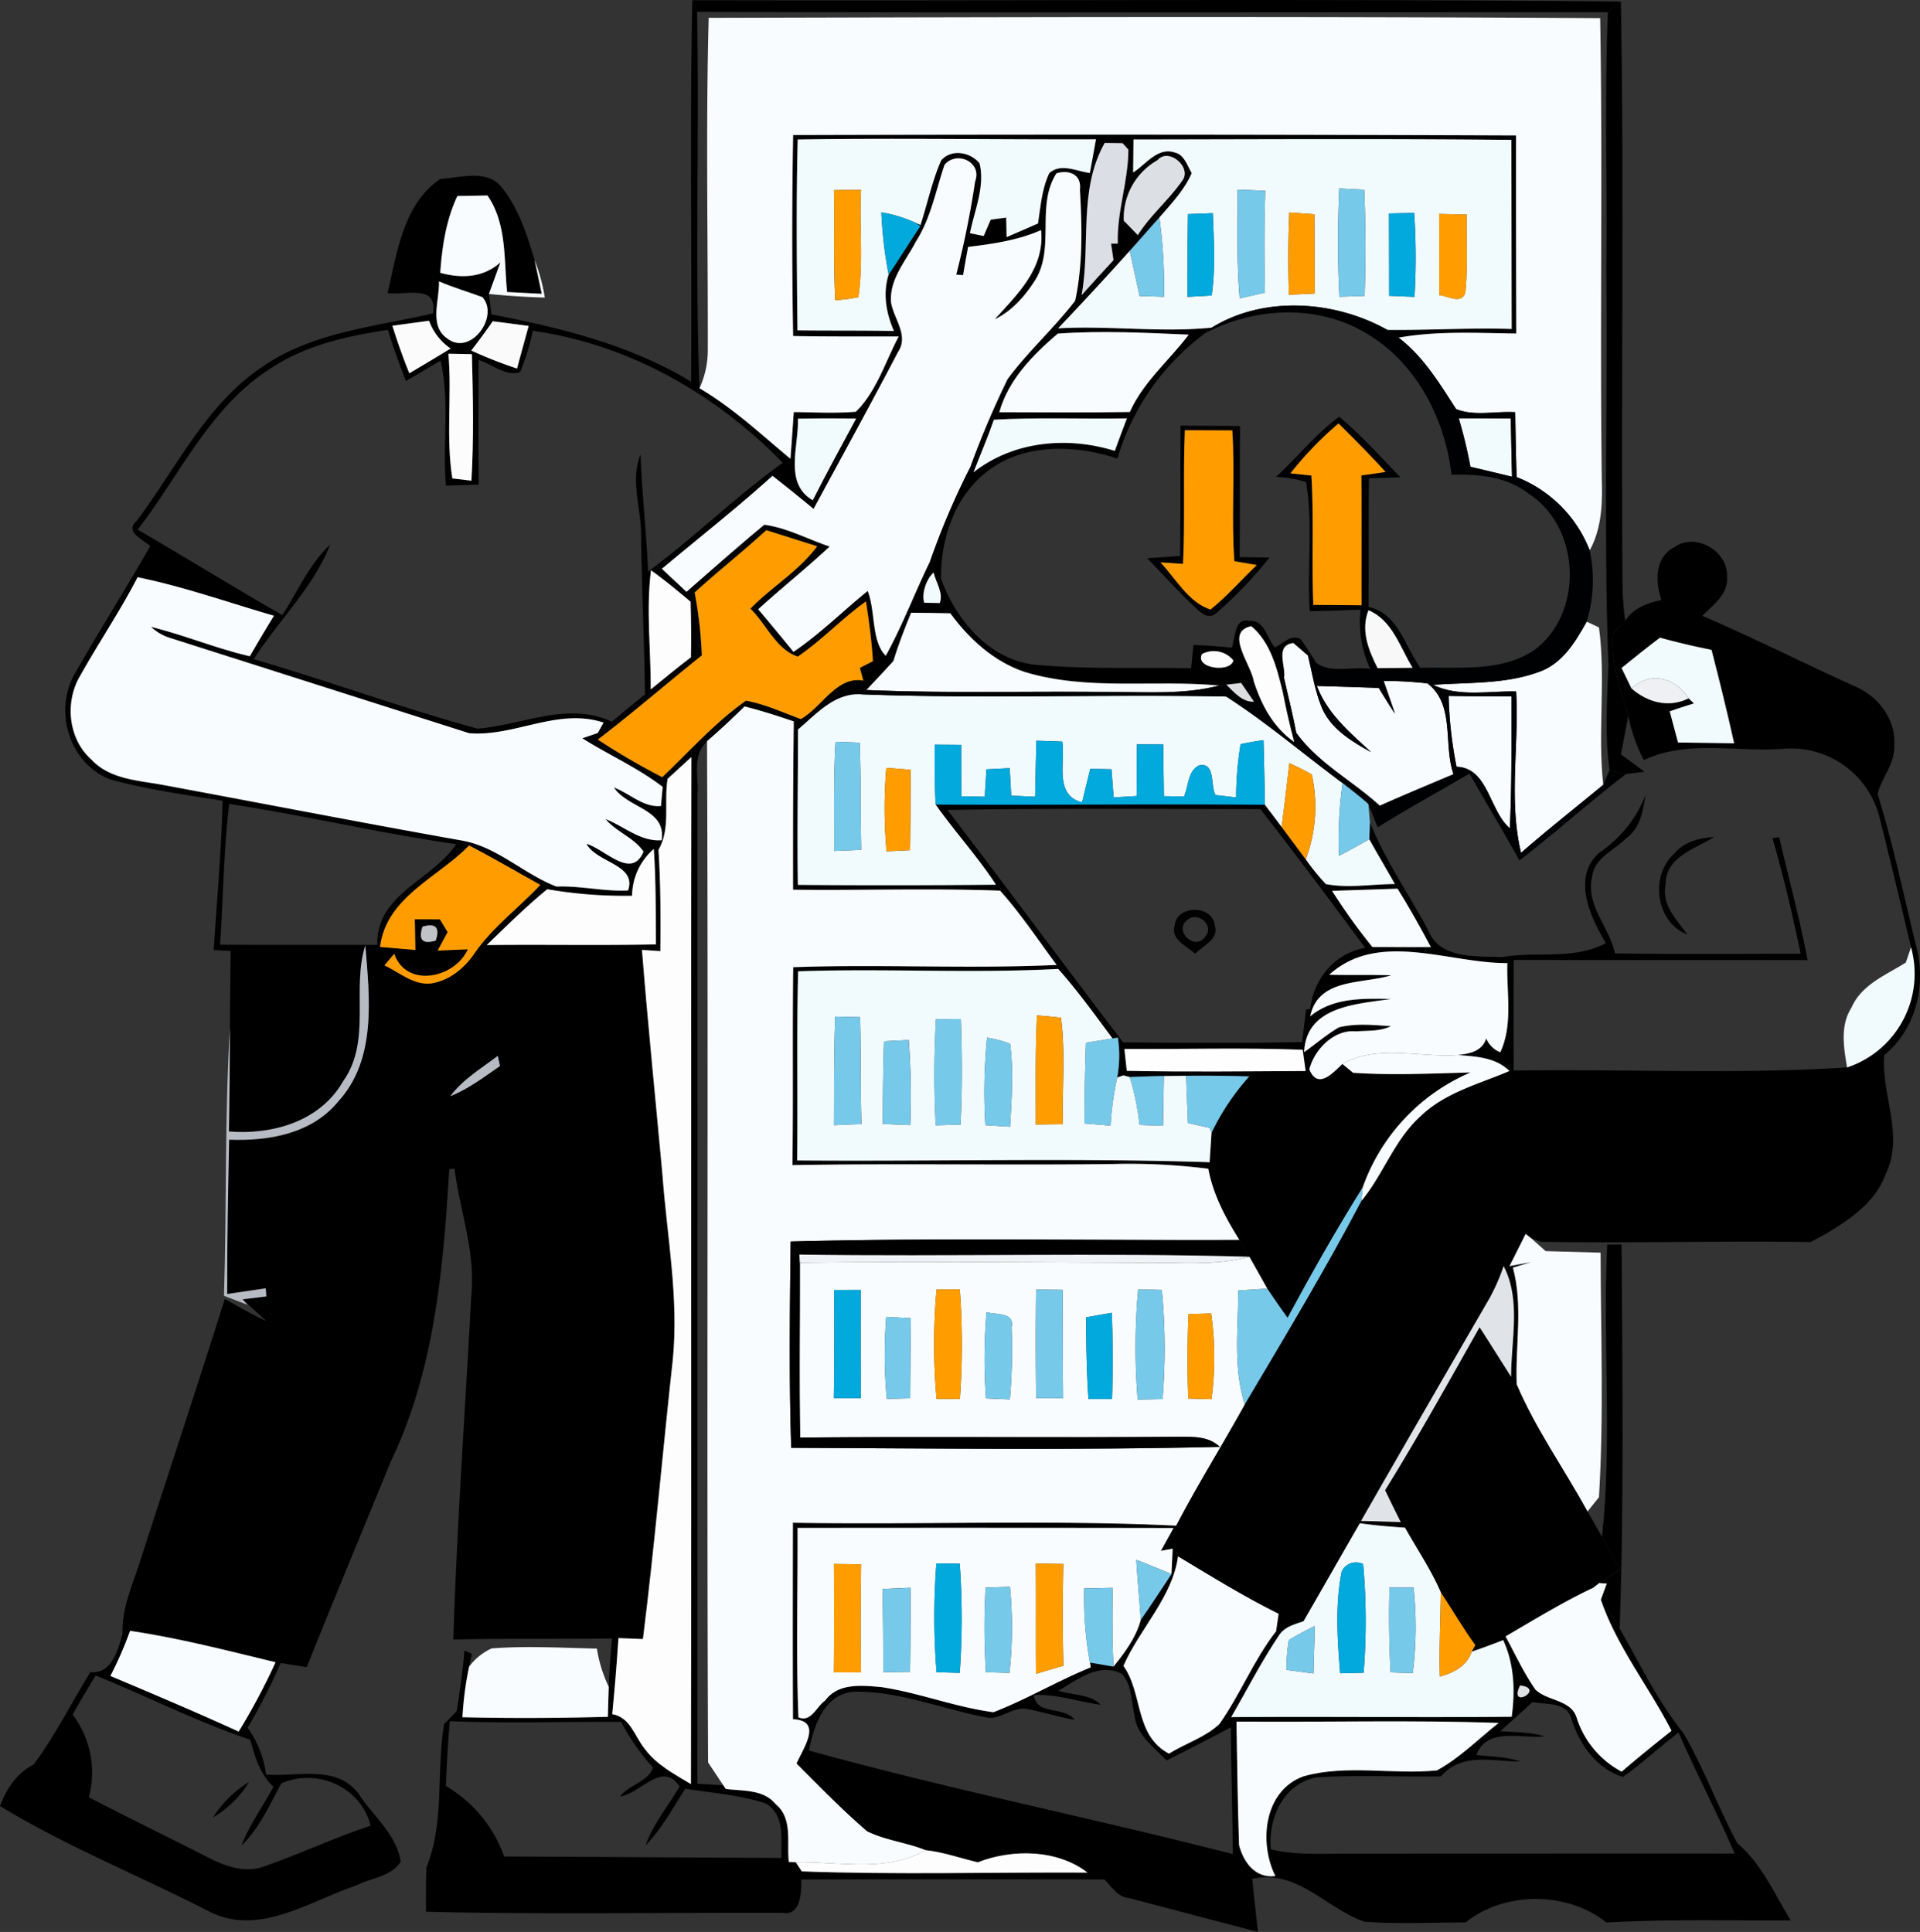<svg xmlns="http://www.w3.org/2000/svg" width="400.346" height="402.895" viewBox="0 0 400.346 402.895">
  <rect x="0" y="0" width="400.346" height="402.895" fill="#333333" stroke="none"/>
  <g id="Group_579" data-name="Group 579" transform="translate(-10356.01 -1060.523)">
    <path id="Path_3219" data-name="Path 3219" d="M525.113,132.093c.2-26.514-.3-53.045.253-79.543.253.606.741,1.818.993,2.424.505,26.161-.488,52.355.505,78.5,6.936,4.057,12.811,9.612,18.973,14.713q.353-4.874.69-9.747c4.31.05,8.636.286,12.946-.067,4.293-4.225,6.145-10.421,8.922-15.69-7.34-.017-14.663.034-22-.1q-.354-20.959,0-41.918,75.351-.152,150.736.084-.05,20.656.051,41.312c-8.2-.1-16.447-.589-24.545.859-.808-.539-1.582-1.077-2.34-1.616,8.636.1,17.272-.471,25.925-.185-.034-13.148-.034-26.3-.067-39.443-26.279-.269-52.54-.118-78.8-.084-.017,1.717-.051,5.168-.067,6.885,2.643-1.65,5.1-5.37,8.7-4.158,1.953.438,2.609,2.744,3.518,4.293-1.549,3.535-4.259,6.38-6.751,9.259-2.071,2.306-4.108,4.646-6.178,6.953Q609.2,113,601.643,120.982c10.673-.606,21.4.926,32.036-.152l-1.347,1.145A50.223,50.223,0,0,0,614,148.136c-8.838-2.946-19.646-3.249-27.289,2.795-6.683,5.219-9.579,14.04-9.478,22.272,3.047,8.485,9.949,16.8,19.444,17.912,10.858,1.027,21.8.522,32.709.758.118-1.212.354-3.653.471-4.865q3.99.151,7.98.556c.825-1.953.471-6.363,3.687-5.572,3.131-.3,3.687,3.67,5.286,5.522,1.717-.724,3.417-2.9,5.438-1.683,1.128,1.582,2.188,3.215,3.215,4.9l-1.717-1.481L650.7,186.6c-3.922.505-1.515,4.815-1.936,7.306-.067.758-.185,2.289-.253,3.047-1.2-4.966-2.525-10.471-6.6-13.872-5.673,1.229.017,8.013.539,11.548l-2.643.3c-.774.084-2.323.269-3.081.354-.387.05-1.145.135-1.532.185-13.451-1.279-27.39,1.145-40.5-2.828-6.448-2.155-11.565-6.852-15.521-12.239-2.744-.067-5.471-.1-8.182-.118-1.347,3.3-2.66,6.633-3.687,10.067q-2.778,3.055-5.64,6.044c-.253.236-.774.69-1.027.909-5.606-.354-9.343,4.057-13.232,7.323,0,10.808-.2,21.6-.034,32.406q20.656.152,41.312-.034c-3.821-5.858-8.552-11.027-12.575-16.717,22.895.152,45.773-.168,68.668.051,1.145,1.532,2.306,3.064,3.468,4.613,1.683,2.256,3.35,4.512,5.034,6.767a49.112,49.112,0,0,0,4.192,5.151c4.73.926,9.612,0,14.394,0-1.751-3.131-3.6-6.212-5.337-9.343.034-.875.1-2.643.135-3.518,3.2,8,8.215,15.067,12.222,22.659,2.424,5.926,10.05,5.2,15.336,5.454,7.188-1.3,14.949.673,21.632-2.929-3.249-5.421-7.155-13.787-1.33-18.888a25.819,25.819,0,0,0,9.629-12.037c-.572,3.266-1.077,6.986-4.04,9.023-2.491,2.576-6.8,4.175-7.138,8.182-1.364,5.825,3.636,10.4,4.764,15.858,12.912.219,25.824.067,38.736.084-1.683-8.1-3.569-16.178-5.875-24.107.354-.051,1.044-.135,1.4-.185,1.986,8.535,4.276,17.02,5.926,25.622-20.42-.034-40.857,0-61.294-.034q-.051,11.54,0,23.063c23.164-.354,46.413.825,69.526-.657a20.6,20.6,0,0,0,13.333-25.067q-3.207-13.585-6.582-27.137a19.027,19.027,0,0,0-19.882-14.259c-9.73.791-20.168-1.986-29.258,2.39a35.752,35.752,0,0,1-3.249-9.276c-1.7-5.589-3.67-11.161-3.2-17.1.842-.909,1.7-1.818,2.576-2.71,1.717-2.643,4.6-3.72,7.559-4.31-1.3-3.788-1.448-8.838,2.626-10.993,4.444-3.249,11.38.808,11.043,6.229.253,3.6-2.929,5.791-5.151,8.047,10.639,4.6,21.01,9.8,31.565,14.612,4.983,2,8.855,6.919,8.451,12.458.185,3.754-2.593,6.633-3.485,10.067,3.283,10.5,5.471,21.3,8.114,31.969,2.054,8.148-.118,17.07-6.717,22.525-.656,8.316,4.259,16.784.286,24.814-2.071,5.808-7.306,9.326-12.323,12.357-.825.454-2.475,1.347-3.3,1.8-18.737-.269-37.474.253-56.21-.051l-2.071-.758-1.145-.892c-.842,1.683-2.525,5.033-3.367,6.717,1.128-.219,3.367-.64,4.495-.842l-3.788,1.145c2.155,8.013.471,16.212.791,24.326,3.956,9.309,9.916,17.643,14.764,26.531,1.01,1.751,2,3.518,3.013,5.3q1.919,3.384,3.8,6.818c-1.465.892-2.9,1.818-4.31,2.778l-1.364,1.044c-6.3,2.963-12.222,6.616-18.232,10.118,2.02,3.72,3.788,7.609,6.229,11.094,2.576,2.492,7.576,2.037,8.653,6.077a19.439,19.439,0,0,0,9.326,11.043c3.4-2.929,6.885-5.741,10.4-8.535-4.714-9.192-11.38-17.508-14.73-27.306,1.364,1.919,2.694,3.906,3.906,5.959,4.225,7.374,7.9,15.151,13.266,21.8,4.326,7.373,7.222,15.488,11.279,23.013,5.118,4.293,7.693,10.538,11.144,16.094-12.828.067-25.656-.286-38.45.438-8.131-6.532-21.245-6.549-29.343-.017-7.054-.017-14.124.387-21.161-.168-7.963-2.794-14.04-11.043-23.333-8.905.37,3.687.791,7.357,1.162,11.043q-13.485-3.535-26.935-7.07c-2.357-.2-3.569-2.441-5.084-3.872-21.06-.017-42.12-.051-63.18.017.017,2.576-.017,7.609-3.889,6.953-24.78-.084-49.578.387-74.358-.236-.034-3.081-.017-6.161.084-9.242,3.838-9.41,2.02-20,3.7-29.881.657-.673,1.97-2.037,2.626-2.71.64-4.209,1.263-8.417,1.616-12.643.387.185,1.162.539,1.549.724l-.606,2.66a71.141,71.141,0,0,0-1.38,10.522c10.1.253,20.218.185,30.319-.084.05-2.087.118-4.175.185-6.246.135-3.367.4-6.717.673-10.084-11.027.152-22.053-.034-33.08.219.774-23.922,2.475-47.827,3.754-71.715.943-9.023-2.374-17.659-3.5-26.481-.269.034-.808.084-1.094.118-1.246,20.74-3.064,41.985-12.205,60.974-5.825,14.292-11.784,28.534-17.508,42.877l-5.438-.875a122.523,122.523,0,0,1-6.9,13.484,21.841,21.841,0,0,1,3.855,9.764c6.4.572,14.545-2.1,19.174,3.872,3.047,4.714,7.929,8.468,8.905,14.276-1.9,3.182-6.229,3.4-9.309,5.017-9.848,3.283-20.387,10.808-30.874,5.286-14.41-7.39-29.561-13.468-43.382-21.868,1.38-3.653,3.485-6.835,7.02-8.67,4.512-6.027,7.862-12.862,11.835-19.259,4.461.471,5.825-4.714,6.7-8.114-.185-5.572,2.357-10.623,3.922-15.841,5.808-17.946,11.734-35.874,17.407-53.87,2.828,1.6,5.656,3.266,8.653,4.6-1.246-1.128-3.72-3.384-4.966-4.528,1.246-.151,3.7-.454,4.949-.606l-.118-1.683c-2.694.387-5.37.791-8.03,1.178-.034-10.74.185-21.464.4-32.188,8.182.337,17.2-1.212,22.693-7.9,8.114-8.8,6.6-21.666,5.707-32.625-2.912,9.192,1.364,19.932-4.613,28.332-4.781,8.4-14.73,11.229-23.838,10.488q.177-10.883.219-21.733c.034-5.32.135-10.623.168-15.925-.875-.034-2.66-.118-3.535-.152.657-10.387,1.6-20.757,1.852-31.161-7.845-1.246-15.774-2.34-23.45-4.444-8.417-3.283-11.75-14.006-7.525-21.767,5.134-9.057,10.724-17.845,15.875-26.885-1.414-1.33-5.471-2.963-2.828-5.252,8.384-11.128,14.579-24.561,26.582-32.39,10.421-7.07,23.282-8.1,35.218-10.892.993-6.212-5.707-3.687-9.478-4.242,1.987-8.384,3.266-18.636,11.027-23.8,4.141-.269,9.831-2.087,12.845,1.835,3.485,4.36,5.2,9.815,6.784,15.1.37,1.751,1.111,5.269,1.481,7.02-1.8-.084-5.421-.286-7.222-.37-.69-6.835-.017-14.191-4.091-20.134-1.566.034-4.714.084-6.279.118-2.357,5.017-3.182,10.538-3.569,16.01,4.377,1.2,8.939,1.061,12.542-2.172-.606,1.65-1.8,4.932-2.39,6.582.135,1.061.4,3.2.539,4.259,14.41,2.795,28.922,6.33,41.615,14.023m22.238-50.5c-.337,13.266-.185,26.548-.051,39.814,6.7.084,13.4,0,20.117.135-1.633-3.754-2.34-7.811-1.111-11.767,2.256-3.333,4.36-6.767,6.616-10.1l-1.279-.825,1.313.589c1.448-4.478,2.407-9.141,4.31-13.468,2.071-2.475,6.111-1.768,8,.606,1.178,4.882-1.077,9.831-2,14.562.724.152,2.138.438,2.862.589.37-.859,1.094-2.559,1.465-3.4.808-.118,2.424-.32,3.232-.438.017,1.027.067,3.064.084,4.074,1.65-.707,4.916-2.138,6.549-2.845.539-3.535.808-7.205,2.34-10.471,2.357-2.222,5.741-.4,8.468-.067.438-2.34.859-4.68,1.279-7.02-20.723.067-41.463-.286-62.187.034m64,.724c-5.539,9.781-2.9,21.195-4.815,31.75q3.283-3.687,6.65-7.306c-.118-.875-.387-2.593-.505-3.451h1.4c-.219-6.65,2.205-13,2.205-19.612l-1.212-1.33c-.926-.017-2.778-.034-3.72-.051M622.383,85.9a13.865,13.865,0,0,0-7.054,12.626c.976.993,1.953,2,2.929,3.013,2.626-4.158,6.481-7.34,9.276-11.363,2.1-2.744-2.862-7-5.151-4.276m-44.409.96C576.122,92.246,575.112,98,572,102.868c-2.087,4.057-5.606,7.879-5.185,12.744.572,3.434,3.754,6.852,1.448,10.3-5.741,10.976-11.717,21.834-17.609,32.726-2.828-2.34-5.673-4.646-8.569-6.9-7.458,6.734-15.353,12.946-23.063,19.393,1.717,1.6,3.417,3.2,5.135,4.8,5.37-4.7,10.724-9.427,16.212-13.989,4.731.623,9.107,3.03,13.636,4.545-4.831,4.512-10.016,8.636-14.9,13.08,2.475,2.929,4.932,5.909,7.357,8.889,5.539-3.754,10.286-8.5,15.471-12.71,1.667,4.175.707,10.488,3.771,13.518,3.468-6.262,6.027-13.1,9.175-19.562a159.1,159.1,0,0,1,8.485-19.9,188.544,188.544,0,0,1,7.744-18.232c4.276-5.791,9.713-10.639,14.09-16.346,1.633-7.609,1.431-15.437.993-23.147.387-3.148-2.189-4.225-4.882-3.434-4.343,6.734-.236,15.538-4.461,22.306-2.121,3.316-4.831,6.414-8.417,8.148,4.815-5.32,10.471-10.673,9.663-18.6-4.831,2.121-10.033,2.879-15.218,3.5-.37,1.97-.724,3.922-1.044,5.892-.354-.034-1.077-.084-1.431-.1a191.839,191.839,0,0,0,3.939-19.477c1.515-3.973-3.821-6.464-6.363-3.451M472.539,111.184c.185,3.872-2.205,9.242,1.784,11.952,4.8,3.67,10.858-4.613,7.289-8.653-3.013-1.128-6.128-2.037-9.074-3.3m-9.714,9.259c1.044,3.35,2.205,6.65,3.535,9.916,2.879-1.717,5.757-3.417,8.619-5.168a11.834,11.834,0,0,1-4.495-5.791c-2.559.354-5.118.69-7.66,1.044m20.925-.943c-1.431,2.087-2.946,4.108-4.478,6.111a92.772,92.772,0,0,0,9.545,3.754c.791-2.963,1.616-5.926,2.424-8.889-2.508-.337-5-.657-7.491-.976m-46.43,9.916c-12.542,8.013-18.77,22.1-27.592,33.534,10.067,5.892,20.016,12,30.134,17.828,3.266-4.949,5.606-10.623,10.016-14.713-3.636,9.091-10.808,15.841-15.959,23.9,15.622,4.562,30.942,10.2,46.632,14.494,9.343-.707,18.787-5.757,28.029-1.448,2.289-1.919,4.579-3.821,6.919-5.673-.151-10.993-.673-21.986-.808-32.979.084-5.64-2.34-11.666-.118-17.1.286,8.165,1.246,16.3,1.566,24.46,9.68-7.171,18.282-15.673,28.08-22.693-13.872-14.326-32.238-24.8-52.12-27.524a47.524,47.524,0,0,1-2.643,8.6c-3,1.027-5.892-1.751-8.653-2.508-.017,8.653-.051,17.323.017,25.976-2.273.067-4.545.135-6.818.219-.758-8.687.842-17.542-1.128-26.077-2.407,1.431-4.8,2.862-7.222,4.242-1.38-3.518-2.66-7.054-3.754-10.656-8.569,1.279-17.272,3.232-24.578,8.114m164.254-7.34c-5.2,4.444-10.32,9.629-12.205,16.4,9.074.017,18.148.1,27.221-.051,2.828-6.313,8.215-10.724,12.289-16.127-9.091-.4-18.232-.859-27.305-.219m-127.067,4.192c.758,8.636-.556,17.474.825,26.009l3.973.471c.522-8.771.337-17.592.1-26.38-1.229-.017-3.67-.067-4.9-.1m72.876,13.552c.236,5.64-3.013,13.484,3.1,17.02,2.9-5.741,5.993-11.38,9.04-17.053-4.057-.051-8.1-.051-12.138.034m40.857.219c-1.279,3.7-2.828,7.306-4.242,10.959,8.333-6.532,19.578-7.542,29.46-4.461.825-2.273,1.667-4.528,2.525-6.784-9.259.168-18.5-.253-27.743.286M544.86,150.594h0m-19.006,25.471a87.86,87.86,0,0,1,1.5,13.114c-7.256,5.808-14.292,11.9-21.683,17.558a142.657,142.657,0,0,0,13.434,7.845c5.707-5.421,10.993-11.414,17.457-15.959,3.956.724,7.66,2.458,11.431,3.838,4.36-2.424,7.525-9.074,13.03-8.013l-.724-2.66c.673-.354,2.054-1.044,2.727-1.4-.253-4.175-.808-8.333-1.465-12.458-4.966,3.552-9.158,8.047-14.192,11.5-4.478-1.431-6.6-6.8-9.882-10,4.444-4.562,10.118-7.845,13.922-13.013-3.552-1.094-7.087-2.239-10.623-3.35-4.865,4.461-10.05,8.552-14.932,13m47.877,2.138,3.232.067c.808-2.155-.825-4.293-1.279-6.363-1.38,1.162-2.609,4.293-1.953,6.3m-56.985-6.767c-1.044,8.249-.017,16.565-.051,24.848,2.778-2.256,5.539-4.545,8.384-6.7.1-3.872.034-7.744-.067-11.6-2.71-2.256-5.4-4.528-8.266-6.549M409.7,172.883c-3.619,7.037-8.081,13.6-11.936,20.5-3.283,5.438-2.559,13.215,2.306,17.508,3.687,4.04,9.478,4.343,14.528,5.236C435.5,220,456.378,224.077,477.32,227.8c7.374,1.3,12.878,6.969,19.73,9.6,4.983-.2,10.033,1.077,14.915.808,1.885-5.4-6.5-5.741-8.67-9.714,3.788,1.01,9.394,7.626,11.9,1.616-2.02-2.946-5.656-4.091-7.929-6.784,3.889,1.5,7.272,4.747,11.7,4.411,1.01-6.515-7.02-6.616-9.949-10.993,3.266,1.212,6.145,4.209,9.815,3.855.084-.993.269-2.98.354-3.99-5.185-3.99-11.229-6.65-16.75-10.134.808-.269,2.407-.825,3.215-1.094l1.212-2.172c-9.511-3.165-18.6,3-28.029,2.205q-31.186-10-62.405-19.882a10.136,10.136,0,0,1-3.922-2.289c6.969,1.717,13.6,4.512,20.605,6.128,1.616-2.845,3.3-5.656,5.017-8.451-9.461-2.744-18.77-6.06-28.433-8.03M719.13,191.8c.673,1.414,1.364,2.845,2.054,4.259,3.3,2.9,7.727,4.158,11.919,2.087.269.269.825.774,1.111,1.044-1.7.522-3.384,1.077-5.05,1.65.589,2.155,1.162,4.326,1.734,6.5,3.906.05,7.794.118,11.7.168-1.448-6.515-3.047-13.013-4.714-19.478q-5.429-1.086-10.757-2.542c-2.71,2.054-5.353,4.175-8,6.313m-87.472-2.912c-1.616,3,5.976,3.99,6.515,1.33a5.244,5.244,0,0,0-6.515-1.33M528.43,207.074v.084c-3.2,2.9-1.683,7.34-1.986,11.111q.025,103.1-.017,206.222c1.347.084,4.04.236,5.387.32l.522.774c3.586.454,7.879.051,10.421,3.182,3.6,2.963,2.256,8,2.727,12.037l1.465.067,1.246,1.9c19.814.724,39.729.151,59.577.253-6.279-4.865-15.639-4.966-22.878-2.155-3.636-.842-7.256-2.155-10.909-2.525-3.956-1.616-8.367-2.037-12.188-3.939-5.151-4.427-9.9-9.326-14.7-14.124,1.38-3.182,5.572-8.973-.741-9.242-.067-13.67-.034-27.322-.017-40.975,26.632.454,53.315-.657,79.913.606,4.461-8.6,9.629-16.8,14.309-25.3,8.3-13.989,16.733-28.013,24.292-42.389,4.6-5.522,6.869-12.727,12.272-17.609,5.1-5,12.239-6.784,18.619-9.512-2.862-2.862-7.054-3.047-10.825-3.333,2.441-.236,5.2-.774,5.976-3.485a5.212,5.212,0,0,0,2.946,2.912c2.693-5.825,1.279-12.424,1.465-18.6-12.222.084-26.8-6.9-37.137,2.424,4.293.118,8.619-.017,12.929.118-5.976,1.869-15.218.488-16.9,8.569,4.781-3.99,11.06-3.72,16.868-3.636-7.155,1.094-17.71,1.448-18.131,11.111,2.407-1.7,4.663-3.67,7.222-5.168,3.535-.909,7.256-.488,10.875-.269-2.256,1.145-4.865.892-7.289,1.094-4.579-.471-8.72,3.838-9.714,7.929,1.784,4.326,4.9.707,6.885-1.128l2.222,1.835c8.148.556,16.329.152,24.494-.067a40.918,40.918,0,0,0-22.491,23.989c-5.555,8.855-10.69,17.979-15.656,27.171-1.465-2-2.845-4.04-4.225-6.077q-1.869-3.333-3.737-6.65l-2.087-3.5c-2.879-4.613-5.488-9.461-6.481-14.848a130.435,130.435,0,0,0-19.68-.993c-22.339.286-44.7-.152-67.035.236.2-13.754-.017-27.524.168-41.278,18.316-.657,36.632.387,54.931-.471-3.872-5.2-7.458-10.656-11.8-15.488-14.36-.539-28.787-.034-43.164-.2-.017-11.7,0-23.4.151-35.1-3.384-1.145-6.8-2.256-10.269-3.114-2.542,2.492-5.135,4.916-7.828,7.239m-8.215,7.845c-.825,4.916.69,10.336-1.9,14.831.455,7.02.455,14.074.387,21.11-.96-.067-2.879-.185-3.838-.253,1.246,15.656,2.845,31.278,4.276,46.9.943,12.845,3.434,25.639,2.155,38.568-2.138,19.41-3.8,38.871-6.229,58.247l-5.1-.2c-.354,5.286-.774,10.572-1.3,15.858,3.8.657,4.646,4.629,6.767,7.222,2.441,3.333,6.178,5.286,9.646,7.374.151-71.4-.034-142.807.1-214.2-1.246,1.128-3.72,3.417-4.966,4.545M428.8,220.171c-1.162,9.747-1.229,19.562-1.9,29.343,10.926.084,21.851-.017,32.777.067-.286-10.656,11.464-13.484,16.447-21.026-15.875-2.256-31.481-6.01-47.322-8.384m149.76,1.246c12.323,16.06,24.343,32.373,36.632,48.466,12.441.1,24.881.2,37.322-.067q.429-3.384.808-6.767l.875-.152c.774-6.33,5.034-11.5,11.448-12.727-7.155-9.73-14.394-19.393-21.818-28.922-21.767-.034-43.517-.2-65.267.168M460.25,249.985c2.441.2,4.9.4,7.374.623-.05-2.138-.084-4.259-.118-6.4,1.734,0,3.485,0,5.235.017.4.673,1.212,2,1.616,2.66-.707,1.279-1.4,2.576-2.087,3.855l6.3-.269c-2.66,6.01-12.828,8.215-15.353.943-.69.791-1.38,1.6-2.054,2.407,3.1,1.414,6.044,4.175,9.714,3.771,3.754-.556,6.919-3.114,9.023-6.2,3.771-5.522,9.259-9.495,13.771-14.36-4.949-2.744-9.831-5.623-14.848-8.215-6.532,6.751-17.255,10.724-18.568,21.161m52.557-10.673a94.631,94.631,0,0,1-17.693-1.364c-4.444,3.636-8.5,7.677-12.626,11.649,11.767-.135,23.535.1,35.3-.135-.051-6.65,0-13.3-.455-19.915a13.058,13.058,0,0,0-4.528,9.764m145.955-1.027a123.91,123.91,0,0,0,8.4,11.717c4.057.017,8.114.017,12.205.017-2.205-4.141-4.478-8.215-6.953-12.188-4.562.168-9.107.3-13.653.455M469.1,245.759c-.909,2.761,0,3.72,2.761,2.9q1.389-4.116-2.761-2.9m78.314,9.309c-.32,13.131-.05,26.3-.2,39.443,28.669.236,57.355-.556,86.007.37.1-1.532.3-4.6.4-6.145a49.975,49.975,0,0,1,7.862-11.75q-6.591-.2-13.165-.135c-1.162.017-3.485.051-4.646.051-2.374.034-4.747.118-7.1.219l-1.33-.354-1.3.454a24.3,24.3,0,0,0,.151-8.333l-1.111.185c-3.67-4.916-7.239-9.915-11.33-14.511-18.063.976-36.177-.135-54.241.505m-62.624,17.643c-3.434,2.626-7.273,4.882-9.882,8.4,3.771-1.515,7.037-3.99,10.353-6.3-.118-.522-.354-1.582-.471-2.1m130.669-1.448c.118,1.145.37,3.417.488,4.562,12.424.253,24.865.1,37.305.034-.151-1.111-.454-3.316-.606-4.427-12.39-.471-24.8-.1-37.187-.168m79.071,45.285a40.75,40.75,0,0,1-3.047,6.9q-13.434,23.055-26.683,46.244c2.761.051,5.5.135,8.283.236-1.111-2.222-2.205-4.427-3.266-6.65,6.9-11.128,13.249-22.592,19.7-33.989,2.239,3.417,4.36,6.885,6.582,10.32-.017-7.609,2.1-16.01-1.566-23.063M547.3,371.143c.067,13.165-.337,26.346.185,39.511,2.66,1.128,3.771-2.273,5.572-3.5,2.727-3.72,7.643-3.165,11.683-2.811,7.912,1.178,15.454,4.192,23.4,5.236,6.953-2.677,13.383-6.549,20.3-9.343l-.168-1.01c1.229.2,3.687.64,4.916.842,2.357-2.929,4.7-6.06,5.69-9.747,2.205-3.131,4.259-6.363,6.4-9.545l.253-5.3-2.458.455c.657-1.2,1.986-3.569,2.643-4.764q-39.216-.025-78.415-.017M652.819,390.6c-1.986.673-4.192,1.229-5.286,3.215-3.619,5.37-6.549,11.178-9.815,16.784,19.494-.152,39.005.1,58.5-.084.741-5.4.539-10.942-1.768-15.976-2.205.842-4.36,1.667-6.582,2.407l.758-1.347c-2.559-3.569-4.781-7.357-7.188-11.027-2.037-4.73-4.966-9.006-7.458-13.484-3.165-.219-6.313-.471-9.427-.926-3.922,6.8-7.811,13.636-11.734,20.437m-37.558,9.31c4.108,5.757,2.273,14.494,9.495,18.3,3.451-2.138,7.542-3.384,10.522-6.178,4.36-6.178,7.155-13.35,11.818-19.343.135-.909.387-2.727.522-3.636-7.222-3.569-14.074-7.828-20.976-11.969-1.162,8.535-7.979,15.05-11.38,22.828M408.13,392.607a76.524,76.524,0,0,1-4.108,9.411c8.956,3.771,17.912,7.559,26.75,11.6a133.533,133.533,0,0,0,7.693-14.461c-10.05-2.424-20.1-5.034-30.336-6.549M601.693,405.1c2.862.96,6.481.623,8.838,2.912-4.68-.572-9.192-2.306-13.956-2,.572,4.343,6.279,2.188,8.535,5.151-3.518-.589-6.9-1.734-10.387-2.34-2.643-.135-4.815,1.953-7.39,1.953-9.276-1.633-18.232-5.5-27.743-5.488-6.549.051-8.872,6.986-9.915,12.272,29.208,8.1,59.022,14.057,88.381,21.6-.051-8.8-.337-17.626-.4-26.43q-6.667,3.535-13.417,6.919c-2.626-2.828-6.347-5.37-6.683-9.562-.741-2.845-.488-6.2-2.593-8.485-4.714-2.492-9.36,1.2-13.266,3.5m-205.549,4.966a20.035,20.035,0,0,1,3.4,17.255c8.148,4.242,16.414,8.232,24.6,12.424,3.754,1.953,8.2,3.6,12.373,1.818,7.323-2.542,14.36-5.892,21.75-8.316-1.953-8.064-11.128-12.1-18.585-8.838-2.475,4.478-4.562,9.377-8.333,12.963,1.683-4.36,4.495-8.131,6.65-12.256-2.778-2.609-3.855-6.229-4.8-9.8-11.043-3.7-21.464-9.057-32.255-13.4-1.633,2.694-3.249,5.4-4.8,8.148M697.97,404c-2.576,5.219,5.5.623,0,0m-4.141,9.545c3.064.2,6.262.168,9.259,1.061-4.7.572-12.138-2.037-14.225,3.906,3.064.32,6.229.337,9.208,1.347-5.741.017-12.306-1.986-16.582,3.1-8.687.168-17.373-.354-26.026.219-6.868,1.347-10.084,8.569-9.461,15.016,5.32,1.229,10.825.875,16.245.875q40.226-.025,80.452-.017c-3.636-8.535-8-16.733-11.683-25.235-3.956,3-7.576,6.4-11.616,9.259-5.555-1.784-8.956-6.7-10.707-12.02-.842-3.687-5.32-3.03-8.148-3.6-2.188,2.071-4.478,4.074-6.717,6.094m-219.033-2.1c-.387,4.495-.623,9.006-.808,13.518a27.7,27.7,0,0,1,12.138,14.7c19.275.067,38.551.219,57.826.3-.118-4.007.791-9.074-3.384-11.414-5.4-1.734-11.111-2.138-16.683-3.013-2.576,4.04-4.9,8.333-8.249,11.818,1.532-4.528,4.747-8.182,7.07-12.306-3.653-5.421-8.064,1.481-12.407,2.1,1.852-2.441,5.926-3.1,6.869-6.027a46.529,46.529,0,0,1-6.65-9.528c-11.919-.067-23.821.337-35.723-.152m164.035.084c.152,8.569.236,17.171.539,25.74.892,3.552,3.35,7,7.576,6.481-3.5-7-2.374-17.845,5.875-20.807,9.023-2.525,18.585-.3,27.811-1.229,4.764-2.592,8.619-6.549,12.862-9.9C675.277,411.158,657.045,411.7,638.83,411.529Z" transform="translate(9975 1008.019)"/>
    <path id="Path_3224" data-name="Path 3224" d="M589.611,159.752c2.037-2.559,5.3-3.333,8.417-3.552-4.023,2.525-10.151,4.108-10.168,9.932-.875,4.242,2.29,7.306,4.562,10.437C585.84,174.112,584.527,164.331,589.611,159.752Z" transform="translate(10115.445 1078.858)" fill="#020202"/>
    <path id="Path_3225" data-name="Path 3225" d="M526.59,168.406c.387-4.192,7.862-4.242,8.316-.034,1.044,2.98-2.407,4.276-4.091,6.027-1.785-1.683-5.2-2.98-4.225-5.993m2.542-1.01c-2.862,2.289,1.784,6.5,3.788,3.434C535.024,168.473,531.27,165.342,529.132,167.4Z" transform="translate(10074.379 1085.036)" fill="#020202"/>
    <path id="Path_3227" data-name="Path 3227" d="M407.39,280.677a23.257,23.257,0,0,1,7.525-7.407A21.708,21.708,0,0,1,407.39,280.677Z" transform="translate(9993.029 1158.87)" fill="#020202"/>
    <path id="Path_3228" data-name="Path 3228" d="M466.76,52.569c64.527.168,129.087-.354,193.613.269-.673.556-2.037,1.667-2.71,2.222-63.3-.017-126.612.152-189.91-.067C467.5,54.387,467.012,53.175,466.76,52.569Z" transform="translate(10033.605 1008)"/>
    <path id="Path_3229" data-name="Path 3229" d="M583.029,52.71c.741,41.11-.017,82.27.37,123.4.118,1.919.286,3.838.539,5.741-.875.892-1.734,1.8-2.576,2.71-.471,5.943,1.5,11.515,3.2,17.1-.454,2.694-1.01,5.37-1.515,8.064,1.633,1.178,3.283,2.374,4.9,3.619l-3.838.471-3.434-.808c-1.027-7.222-.522-14.494-.236-21.733-1.01-27.508-.151-55.049-.454-82.573.236-17.929-.4-35.857.337-53.769C580.992,54.377,582.356,53.266,583.029,52.71Z" transform="translate(10110.95 1008.128)"/>
    <path id="Path_3235" data-name="Path 3235" d="M469.569,54.8c61.951-.152,123.935-.32,185.886.067.555,32.1-.084,64.224.337,96.327.152,5-.05,10.168-2.525,14.663a26.9,26.9,0,0,0-15.235-15.286c-.135-4.512-.219-9.006-.286-13.518-4.057-.269-8.6.892-12.34-.673-3.468-5.37-6.818-10.942-11.986-14.882,8.1-1.448,16.346-.96,24.545-.859q-.076-20.656-.051-41.312-75.376-.3-150.736-.084-.379,20.959,0,41.918c7.34.135,14.663.084,22,.1-2.778,5.269-4.629,11.464-8.922,15.69-4.31.354-8.636.118-12.946.067q-.328,4.874-.69,9.747c-6.161-5.1-12.037-10.656-18.973-14.713a19.043,19.043,0,0,0,1.734-7.879C469.434,101.06,468.946,77.913,469.569,54.8Z" transform="translate(10034.214 1009.44)" fill="#f8fcfe"/>
    <path id="Path_3237" data-name="Path 3237" d="M479.9,69.855c20.723-.32,41.463.034,62.187-.034-.421,2.34-.842,4.68-1.279,7.02-2.727-.337-6.111-2.155-8.468.067-1.532,3.266-1.8,6.936-2.34,10.471-1.633.707-4.9,2.138-6.549,2.845-.017-1.01-.067-3.047-.084-4.074-.808.118-2.424.32-3.232.438-.37.842-1.094,2.542-1.465,3.4-.724-.152-2.138-.438-2.862-.589.926-4.73,3.182-9.68,2-14.562-1.885-2.374-5.926-3.081-8-.606-1.9,4.326-2.862,8.99-4.31,13.468l-1.313-.589a27.236,27.236,0,0,0-6.852-2.054,88.348,88.348,0,0,0,1.515,12.979c-1.229,3.956-.522,8.013,1.111,11.767-6.717-.135-13.417-.051-20.117-.135-.135-13.266-.286-26.548.051-39.814m7.559,10.572c.118,7.643-.135,15.3.269,22.945a33.347,33.347,0,0,0,4.815-.623c1.094-7.39.152-14.915.572-22.356C491.216,80.394,489.33,80.41,487.461,80.427Z" transform="translate(10042.449 1019.753)" fill="#f1fafd"/>
    <path id="Path_3238" data-name="Path 3238" d="M527.777,69.83c26.262-.034,52.523-.185,78.8.084.034,13.148.034,26.3.067,39.443-8.653-.286-17.289.286-25.925.185-10.959-6.145-25.706-7.205-36.615-.471-10.639,1.077-21.363-.455-32.036.152q7.576-7.98,14.932-16.161,1.035,4.7,2.054,9.41c1.279.034,3.821.118,5.084.168a106.429,106.429,0,0,0-.959-16.531c2.492-2.879,5.2-5.724,6.751-9.259-.909-1.549-1.566-3.855-3.518-4.293-3.6-1.212-6.061,2.508-8.7,4.158.017-1.717.051-5.168.067-6.885M549.493,80.3c0,7.559-.219,15.134.438,22.676,1.313-.3,3.956-.909,5.269-1.2-.168-7.087-.168-14.175.067-21.245-1.936-.084-3.855-.168-5.774-.236m21.195-.253c-.337,7.525-.354,15.067.034,22.592,1.33-.051,3.956-.135,5.269-.185.219-7.374.236-14.764-.1-22.137l-5.2-.269M539.14,85.4c-.084,5.757-.118,11.5-.1,17.255,1.263-.067,3.788-.2,5.05-.286.825-5.69.454-11.447.236-17.171l-5.185.2m21.127-.337c-.236,5.707-.269,11.431-.067,17.154l5.387-.269c-.034-5.5-.051-11.01-.084-16.515-1.3-.084-3.922-.286-5.235-.37m20.791.2q.025,8.586.034,17.171c1.33.051,3.973.168,5.286.219a138.082,138.082,0,0,0-.068-17.508c-1.313.034-3.939.084-5.252.118m10.471.1c0,5.64.034,11.3.017,16.935,1.768.1,4.495,2.037,5.421-.505.556-5.4.185-10.858.3-16.3C595.35,85.452,593.431,85.4,591.529,85.368Z" transform="translate(10064.573 1019.779)" fill="#f1fafd"/>
    <path id="Path_3240" data-name="Path 3240" d="M521.944,73.472c2.542-3.013,7.879-.522,6.363,3.451A191.839,191.839,0,0,1,524.369,96.4c.354.017,1.077.067,1.431.1.32-1.97.673-3.922,1.044-5.892,5.185-.623,10.387-1.38,15.218-3.5.808,7.929-4.848,13.282-9.663,18.6,3.586-1.734,6.3-4.832,8.417-8.148,4.225-6.767.118-15.572,4.461-22.306,2.693-.791,5.269.286,4.882,3.434.438,7.71.64,15.538-.993,23.147-4.377,5.707-9.815,10.555-14.09,16.346a188.544,188.544,0,0,0-7.744,18.232,159.1,159.1,0,0,0-8.485,19.9c-3.148,6.464-5.707,13.3-9.175,19.562-3.064-3.03-2.1-9.343-3.771-13.518-5.185,4.209-9.932,8.956-15.471,12.71-2.424-2.98-4.882-5.959-7.357-8.889,4.882-4.444,10.067-8.569,14.9-13.08-4.529-1.515-8.905-3.922-13.636-4.545-5.488,4.562-10.841,9.293-16.212,13.989-1.717-1.6-3.417-3.2-5.135-4.8,7.71-6.448,15.606-12.66,23.063-19.393,2.9,2.256,5.741,4.562,8.569,6.9,5.892-10.892,11.868-21.75,17.609-32.726,2.306-3.451-.875-6.868-1.448-10.3-.421-4.865,3.1-8.687,5.185-12.744C519.082,84.617,520.093,78.859,521.944,73.472Z" transform="translate(10031.029 1021.405)" fill="#f8fcfe"/>
    <path id="Path_3241" data-name="Path 3241" d="M516.985,93.979c9.074-.64,18.215-.185,27.306.219-4.074,5.4-9.461,9.814-12.289,16.127-9.074.152-18.148.067-27.221.051C506.665,103.609,511.783,98.424,516.985,93.979Z" transform="translate(10059.591 1036.116)" fill="#f8fcfe"/>
    <path id="Path_3242" data-name="Path 3242" d="M480.106,104.418c4.04-.084,8.081-.084,12.138-.034-3.047,5.673-6.145,11.313-9.04,17.053C477.092,117.9,480.342,110.057,480.106,104.418Z" transform="translate(10042.279 1043.421)" fill="#f1fafd"/>
    <path id="Path_3244" data-name="Path 3244" d="M403.711,124.03c9.663,1.97,18.972,5.286,28.433,8.03-1.717,2.795-3.4,5.606-5.017,8.451-7-1.616-13.636-4.411-20.605-6.128a10.136,10.136,0,0,0,3.922,2.289q31.186,9.949,62.405,19.882c9.427.791,18.518-5.37,28.029-2.205l-1.212,2.172c-.808.269-2.407.825-3.215,1.094,5.522,3.485,11.565,6.145,16.75,10.134-.084,1.01-.269,3-.354,3.99-3.67.354-6.549-2.643-9.815-3.855,2.929,4.377,10.959,4.478,9.949,10.993-4.427.337-7.811-2.912-11.7-4.411,2.273,2.694,5.909,3.838,7.929,6.784-2.508,6.01-8.114-.606-11.9-1.616,2.172,3.973,10.555,4.31,8.67,9.714-4.882.269-9.932-1.01-14.915-.808-6.852-2.626-12.357-8.3-19.73-9.6-20.942-3.72-41.817-7.794-62.725-11.666-5.05-.892-10.841-1.2-14.528-5.236-4.865-4.293-5.589-12.07-2.306-17.508C395.63,137.632,400.091,131.067,403.711,124.03Z" transform="translate(9980.985 1056.872)" fill="#f8fcfe"/>
    <path id="Path_3245" data-name="Path 3245" d="M497.646,128.43c2.71.017,5.438.051,8.182.118,3.956,5.387,9.074,10.084,15.521,12.239,13.114,3.973,27.053,1.549,40.5,2.828-7.1,1.852-14.511,1.347-21.767,1.347-17.255-.236-34.528.32-51.766-.421q2.853-2.98,5.64-6.044C494.986,135.063,496.3,131.73,497.646,128.43Z" transform="translate(10048.341 1059.879)" fill="#f8fcfe"/>
    <path id="Path_3246" data-name="Path 3246" d="M590.546,129.53l2.559,1.212c1.465,10.875-.32,21.9.892,32.81-5.724,4.73-11.548,9.309-17.138,14.191-2.643-10.993-.37-22.457-1.027-33.652-5.774-.135-11.919,1.229-17.323-1.38,7.458-.539,15.235-.084,22.356-2.795C585.546,138.166,588.24,133.671,590.546,129.53Z" transform="translate(10096.313 1060.631)" fill="#f8fcfe"/>
    <path id="Path_3247" data-name="Path 3247" d="M540.2,139.486c.421-2.492-1.986-6.8,1.936-7.306l3.047,2.643c.909,3.754,1.5,7.626,3.047,11.195,1.97,4.225,6.161,6.734,10.1,8.905-4.377-4.074-9.124-8-11.279-13.787,4.276.118,8.586.236,12.9.421,1.077,1.8,2.205,3.6,3.367,5.37-.757-2.289-1.582-4.579-2.357-6.852a83.2,83.2,0,0,1,9.141.522c5.808,4.444,3.249,12.761,5.421,18.939-5.135,2.172-10.286,4.31-15.37,6.582-5.707-5.219-12.845-8.872-17.424-15.235C542.021,147.045,541.044,143.274,540.2,139.486Z" transform="translate(10083.561 1062.442)" fill="#f8fcfe"/>
    <path id="Path_3248" data-name="Path 3248" d="M479.891,145.871c3.889-3.266,7.626-7.677,13.232-7.323,25.336.943,50.79-.051,76.058.455,8.468,5.454,16.161,12.037,24.259,18.047a84.6,84.6,0,0,0-.741,15.168c2.121-1.111,4.225-2.256,6.313-3.451,1.734,3.131,3.586,6.212,5.337,9.343-4.781,0-9.663.926-14.394,0a49.1,49.1,0,0,1-4.192-5.151,31.1,31.1,0,0,0,1.263-17.693c-1.515-.892-3.114-1.65-4.68-2.374-.505,4.427-1.027,8.872-1.616,13.3-1.162-1.549-2.323-3.081-3.468-4.613q-.126-6.742-.3-13.484c-1.616.219-3.2.505-4.781.842a67.932,67.932,0,0,0-.926,11.111c-1.077-.135-3.232-.387-4.31-.505-1.111-2,.051-6.936-3.451-6.178-2.374,1.229-2.155,4.343-3.114,6.481l-4.192-.067q-.076-5.379-.135-10.791c-1.364,0-4.108-.017-5.488-.017-.034,3.586-.051,7.188-.051,10.774-1.2.084-3.6.219-4.8.286-.118-1.465-.337-4.394-.455-5.858-1.111-.034-3.316-.067-4.427-.084-.572,2.323-1.145,4.646-1.7,6.969-5.842-1.448-3.485-8.249-4.141-12.66-1.818-.067-3.619-.135-5.4-.185-.084,3.889-.185,7.794-.252,11.683-1.246-.051-3.737-.168-4.983-.219-.084-1.431-.236-4.31-.32-5.741-1.212.067-3.636.185-4.848.253-.084,1.431-.269,4.276-.354,5.707-1.212-.017-3.67-.067-4.882-.084q-.025-5.379-.034-10.74c-1.38-.017-4.141-.034-5.522-.034,0,4.158-.034,8.333.2,12.491,4.023,5.69,8.754,10.858,12.575,16.717q-20.656.2-41.312.034c-.168-10.808.034-21.6.034-32.406m7.828,2.559c-.455,7.592-.269,15.185-.3,22.777,1.885-.084,3.771-.152,5.656-.236-.168-7.458-.034-14.9-.32-22.356-1.7-.067-3.367-.118-5.033-.185m10.589,5.438a98.546,98.546,0,0,0,.051,17.407c1.229-.051,3.67-.185,4.9-.236.084-5.589.1-11.178.1-16.767Z" transform="translate(10042.512 1066.78)" fill="#f1fafd"/>
    <path id="Path_3249" data-name="Path 3249" d="M560.44,138.73c4.36.1,8.72.084,13.1.084-.017,9.175.1,18.35-.337,27.524-4.31-3.67-4.478-12.609-11.111-12.828A85.462,85.462,0,0,1,560.44,138.73Z" transform="translate(10097.631 1066.918)" fill="#f8fcfe"/>
    <path id="Path_3251" data-name="Path 3251" d="M468.58,147.279c2.694-2.323,5.286-4.747,7.828-7.239,3.468.859,6.885,1.97,10.269,3.114-.151,11.7-.168,23.4-.151,35.1,14.377.168,28.8-.337,43.164.2,4.343,4.831,7.929,10.286,11.8,15.488-18.3.859-36.615-.185-54.931.471-.185,13.754.034,27.524-.168,41.278,22.339-.387,44.7.05,67.035-.236a130.435,130.435,0,0,1,19.68.993c.993,5.387,3.6,10.235,6.481,14.848-31.194.118-62.389-.505-93.566.32-.168,14.343-.354,28.686.118,43.029,29.78.118,59.594.505,89.357-.2-2.357-2.256-5.589-2.087-8.552-2.1-26.312.236-52.625-.084-78.937.168-.236-12.155-.034-24.309-.067-36.464,25.218-.337,50.436-.034,75.654,0,6.044.084,12.188.37,18.08-1.246q1.869,3.308,3.737,6.65c-2.037.118-4.057.253-6.06.387,0,7.912-1.094,16.043,1.364,23.737-4.68,8.5-9.848,16.7-14.309,25.3-26.6-1.263-53.281-.152-79.913-.606-.017,13.653-.051,27.306.017,40.975,6.313.269,2.121,6.06.741,9.242,4.8,4.8,9.545,9.7,14.7,14.124,3.821,1.9,8.232,2.323,12.188,3.939-8.266,4.73-18.03,2.34-27.036,2.525l-1.465-.067c-.471-4.04.875-9.074-2.727-12.037-2.542-3.131-6.835-2.727-10.421-3.182l-.522-.774c-1.061-1.6-2.121-3.182-3.165-4.764-.32-70.957.084-141.932-.219-212.889v-.084m26.514,114.458c.034,7.508.051,15.033-.067,22.541,1.869,0,3.754,0,5.64.017-.067-7.525-.051-15.05-.034-22.575-1.869,0-3.7,0-5.539.017m21.346-.1a128.844,128.844,0,0,0,0,22.794c1.229.017,3.653.017,4.865.017a156.764,156.764,0,0,0-.017-22.844c-1.212.017-3.636.017-4.848.034m20.757.017q-.152,11.313.017,22.642c1.852-.017,3.72-.017,5.606-.017-.067-7.525-.034-15.05-.1-22.575-1.852-.017-3.687-.051-5.522-.051m21.279-.034a134.1,134.1,0,0,0-.1,22.962c1.3-.017,3.889-.084,5.185-.1a128.468,128.468,0,0,0-.152-22.76c-1.229-.034-3.7-.084-4.932-.1m-31.615,4.714a114.687,114.687,0,0,0-.118,18c1.246.051,3.737.168,4.983.219a117.714,117.714,0,0,0,.353-15.016c.741-3.283-3.384-2.576-5.219-3.2m20.774,1.094c-.017,5.69.1,11.363.471,17.036h4.932c.185-5.993.168-12-.051-17.979-1.8.3-3.586.623-5.353.943m21.346-.673q-.379,8.788-.05,17.609l4.832.135a65.554,65.554,0,0,0-.067-17.878l-4.714.135m-63.028.572a96.738,96.738,0,0,0,.118,17.1c1.212-.017,3.653-.084,4.865-.118.034-5.572.084-11.128.152-16.7C509.808,267.544,507.232,267.393,505.953,267.326Z" transform="translate(10034.85 1067.814)" fill="#f8fcfe"/>
    <path id="Path_3257" data-name="Path 3257" d="M546,163.065c4.545-.152,9.091-.286,13.653-.455,2.475,3.973,4.747,8.047,6.953,12.188-4.091,0-8.148,0-12.2-.017A123.91,123.91,0,0,1,546,163.065Z" transform="translate(10087.763 1083.239)" fill="#f8fcfe"/>
    <path id="Path_3258" data-name="Path 3258" d="M547.776,175.242c10.336-9.326,24.915-2.34,37.137-2.424-.185,6.178,1.229,12.777-1.464,18.6a5.211,5.211,0,0,1-2.946-2.912c-.774,2.71-3.535,3.249-5.976,3.485-7.912.572-16.835-2.273-24.006,1.869-1.987,1.835-5.1,5.454-6.885,1.128.993-4.091,5.134-8.4,9.714-7.929,2.424-.2,5.033.051,7.289-1.094-3.619-.219-7.34-.64-10.875.269-2.559,1.5-4.815,3.468-7.222,5.168.421-9.663,10.976-10.017,18.131-11.111-5.808-.084-12.087-.354-16.868,3.636,1.683-8.081,10.926-6.7,16.9-8.569C556.395,175.225,552.068,175.36,547.776,175.242Z" transform="translate(10085.397 1088.552)" fill="#f8fcfe"/>
    <path id="Path_3259" data-name="Path 3259" d="M479.942,173.055c18.063-.64,36.177.471,54.241-.505,4.091,4.6,7.66,9.6,11.33,14.511-1.869.286-3.7.606-5.555.909q-.278,8.409-.3,16.818c1.8.135,3.6.286,5.438.438a62.887,62.887,0,0,1,1.38-10.017l1.3-.454,1.33.354a52.793,52.793,0,0,1,2.037,9.983c1.229.034,3.67.118,4.9.168q.076-5.2.168-10.37c1.162,0,3.485-.034,4.646-.051q.177,4.924.387,9.848l4.512,1.01.4,1.027c-.1,1.549-.3,4.613-.4,6.145-28.652-.926-57.338-.135-86.007-.37.151-13.148-.118-26.312.2-39.443m7.744,9.444c-.32,7.542-.219,15.084-.269,22.642,1.9-.084,3.8-.168,5.741-.236-.269-7.424-.067-14.865-.3-22.289-1.734-.034-3.451-.084-5.168-.118m42.069-.253c-.387,7.576-.236,15.168-.253,22.76,1.869-.034,3.754-.051,5.656-.067-.2-7.39.556-14.848-.4-22.2-1.667-.219-3.333-.37-5-.488m-21.077.774a206.63,206.63,0,0,0-.051,22.137l5.168-.135c.37-7.34.337-14.7.067-22.036-1.3.017-3.889.034-5.185.034m-10.841,4.629c-.168,5.741-.236,11.481-.236,17.238,1.9.067,3.8.152,5.724.236a155.918,155.918,0,0,0-.32-17.744c-1.734.084-3.451.168-5.168.269m21.5-.758A115.841,115.841,0,0,0,519,205.142c1.3.067,3.855.236,5.151.32.32-5.757.758-11.565,0-17.289A22.841,22.841,0,0,0,519.335,186.893Z" transform="translate(10042.477 1090.032)" fill="#f1fafd"/>
    <path id="Path_3265" data-name="Path 3265" d="M567.98,212.1c.842-1.683,2.525-5.033,3.367-6.717l1.145.892,3.03,2.694c3.8.118,7.626.2,11.448.32.05,16.986.69,34.056-.337,50.992-.589.741-1.784,2.239-2.39,2.98-4.848-8.889-10.808-17.222-14.764-26.531-.32-8.114,1.364-16.313-.791-24.326l3.788-1.145C571.347,211.457,569.108,211.878,567.98,212.1Z" transform="translate(10102.784 1112.47)" fill="#f8fcfe"/>
    <path id="Path_3271" data-name="Path 3271" d="M479.825,241.806q39.216-.05,78.415.017c-.657,1.2-1.986,3.569-2.643,4.764l2.458-.455q-.126,2.651-.253,5.3c-2.441-1.027-4.9-2.02-7.34-2.98.253,4.175.64,8.333.943,12.525-.993,3.687-3.333,6.818-5.69,9.747-.286-5.471-.252-10.942-.168-16.43-1.986.034-3.973.084-5.943.118a74.567,74.567,0,0,0,1.2,15.471l.168,1.01c-6.919,2.794-13.35,6.667-20.3,9.343-7.946-1.044-15.488-4.057-23.4-5.236-4.04-.354-8.956-.909-11.683,2.811-1.8,1.229-2.912,4.629-5.572,3.5-.522-13.165-.118-26.346-.185-39.511m7.592,7.525q.1,11.313-.017,22.626c1.885-.017,3.771-.017,5.656-.017-.118-7.508-.067-15.033.017-22.541-1.9-.034-3.788-.051-5.656-.067m21.363-.118a143.839,143.839,0,0,0,.034,22.693l4.831.135a158.226,158.226,0,0,0,0-22.777c-1.212-.017-3.636-.034-4.865-.051m20.723.034c.067,7.66-.017,15.336.051,23,1.885-.572,3.788-1.128,5.707-1.7-.185-7.07-.168-14.141-.017-21.211-1.936-.034-3.838-.051-5.741-.084m-31.969,5.3c.135,5.791.168,11.582.151,17.373,1.852-.034,3.72-.067,5.606-.084q.126-8.788.084-17.558c-1.953.084-3.906.168-5.842.269m21.5-.3a150.759,150.759,0,0,0,.067,17.659l4.916.135a87.746,87.746,0,0,0,.1-17.962C522.854,254.129,520.312,254.2,519.032,254.247Z" transform="translate(10042.477 1137.355)" fill="#f8fcfe"/>
    <path id="Path_3272" data-name="Path 3272" d="M548.6,261.657c3.922-6.8,7.811-13.636,11.734-20.437,3.114.455,6.262.707,9.427.926,2.492,4.478,5.421,8.754,7.458,13.484-.084,5.858-.353,11.717-.2,17.575,2.9-.825,5.606-2.155,6.633-5.2,2.222-.741,4.377-1.566,6.582-2.407,2.306,5.034,2.508,10.572,1.768,15.976-19.494.185-39.005-.067-58.5.084,3.266-5.606,6.2-11.414,9.815-16.784,1.094-1.986,3.3-2.542,5.286-3.215m7.946-10.387c-1.38,6.986-.892,14.175-.32,21.245,1.229-.034,3.67-.084,4.9-.118a134,134,0,0,0-.1-22.659,3.327,3.327,0,0,0-4.478,1.532m9.966,3.35c-.151,5.909-.1,11.818.236,17.71,1.145.034,3.468.118,4.613.151a77.155,77.155,0,0,0,.168-17.845c-1.246,0-3.771,0-5.017-.017M545.52,265.613a36.3,36.3,0,0,0-.471,6.2c1.869.236,3.737.488,5.623.741.084-3.316.185-6.616.269-9.915C549.106,263.593,547.254,264.5,545.52,265.613Z" transform="translate(10079.219 1136.965)" fill="#f1fafd"/>
    <path id="Path_3274" data-name="Path 3274" d="M520.16,268.158c3.4-7.778,10.219-14.293,11.38-22.828,6.9,4.141,13.754,8.4,20.976,11.969-.135.909-.387,2.727-.522,3.636-4.663,5.993-7.458,13.165-11.818,19.343-2.98,2.794-7.07,4.04-10.521,6.178C522.433,282.652,524.268,273.915,520.16,268.158Z" transform="translate(10070.102 1139.774)" fill="#f8fcfe"/>
    <path id="Path_3275" data-name="Path 3275" d="M567.49,259.771c6.01-3.5,11.936-7.155,18.232-10.118l1.364-1.044,1.532.135c-.3.859-.926,2.542-1.246,3.4,3.35,9.8,10.017,18.114,14.73,27.305-3.518,2.795-7,5.606-10.4,8.535a19.439,19.439,0,0,1-9.326-11.043c-1.077-4.04-6.077-3.586-8.653-6.077C571.278,267.38,569.51,263.492,567.49,259.771Z" transform="translate(10102.449 1142.016)" fill="#f8fcfe"/>
    <path id="Path_3277" data-name="Path 3277" d="M439.67,260.665a12.079,12.079,0,0,1,4.7-3.821c7.289-.572,14.629-.118,21.952.034a28.893,28.893,0,0,0,2.475,7.98c-.067,2.071-.135,4.158-.185,6.246-10.1.269-20.218.337-30.319.084A71.141,71.141,0,0,1,439.67,260.665Z" transform="translate(10014.148 1147.451)" fill="#f8fcfe"/>
    <path id="Path_3278" data-name="Path 3278" d="M534.16,265.81c18.215.168,36.447-.37,54.662.286-4.242,3.35-8.1,7.306-12.862,9.9-9.225.926-18.787-1.3-27.811,1.229-8.249,2.963-9.377,13.8-5.875,20.807-4.225.522-6.683-2.929-7.576-6.481C534.4,282.981,534.312,274.379,534.16,265.81Z" transform="translate(10079.67 1153.737)" fill="#f8fcfe"/>
    <path id="Path_3282" data-name="Path 3282" d="M520.94,86.423c2.071-2.306,4.108-4.646,6.178-6.953A106.436,106.436,0,0,1,528.078,96c-1.263-.051-3.8-.135-5.084-.168Q521.984,91.111,520.94,86.423Z" transform="translate(10070.635 1026.417)" fill="#77c9ea"/>
    <path id="Path_3288" data-name="Path 3288" d="M475.245,131.2c4.882-4.444,10.067-8.535,14.932-13,3.535,1.111,7.07,2.256,10.623,3.35-3.8,5.168-9.478,8.451-13.922,13.013,3.283,3.2,5.4,8.569,9.882,10,5.034-3.451,9.225-7.946,14.192-11.5.656,4.124,1.212,8.283,1.465,12.457-.673.354-2.054,1.044-2.727,1.4l.724,2.66c-5.5-1.061-8.67,5.589-13.03,8.013-3.771-1.38-7.474-3.114-11.431-3.838-6.464,4.545-11.75,10.538-17.457,15.959a142.661,142.661,0,0,1-13.434-7.845c7.39-5.656,14.427-11.75,21.683-17.558A87.859,87.859,0,0,0,475.245,131.2Z" transform="translate(10025.609 1052.887)" fill="#ff9d00"/>
    <path id="Path_3292" data-name="Path 3292" d="M428.08,178.421c1.313-10.437,12.037-14.41,18.568-21.161,5.017,2.593,9.9,5.471,14.848,8.215-4.512,4.865-10,8.838-13.771,14.36-2.1,3.081-5.269,5.64-9.023,6.2-3.67.4-6.616-2.357-9.714-3.771.673-.808,1.364-1.616,2.054-2.407,2.525,7.272,12.693,5.067,15.353-.943l-6.3.269c.69-1.279,1.38-2.576,2.087-3.855-.4-.657-1.212-1.986-1.616-2.66-1.751-.017-3.5-.017-5.235-.017.034,2.138.067,4.259.118,6.4C432.979,178.825,430.521,178.623,428.08,178.421Z" transform="translate(10007.17 1079.583)" fill="#ff9d00"/>
    <path id="Path_3293" data-name="Path 3293" d="M623.409,169.87a20.6,20.6,0,0,1-13.333,25.067c-.69-4.158-1.5-8.687.926-12.491,2.087-4.8,7.188-6.784,11.33-9.394C622.6,172.26,623.14,170.678,623.409,169.87Z" transform="translate(10131.073 1088.201)" fill="#f1fafd"/>
    <path id="Path_3295" data-name="Path 3295" d="M503.482,181.07a22.841,22.841,0,0,1,4.815,1.279c.758,5.724.32,11.532,0,17.289-1.3-.084-3.855-.253-5.151-.32A115.841,115.841,0,0,1,503.482,181.07Z" transform="translate(10058.33 1095.855)" fill="#77c9ea"/>
    <path id="Path_3298" data-name="Path 3298" d="M520.94,186.039c2.357-.1,4.73-.185,7.1-.219q-.1,5.177-.168,10.37c-1.229-.051-3.67-.135-4.9-.168A52.793,52.793,0,0,0,520.94,186.039Z" transform="translate(10070.635 1099.102)" fill="#77c9ea"/>
    <path id="Path_3301" data-name="Path 3301" d="M522.2,212.26c1.229.017,3.7.067,4.932.1a128.468,128.468,0,0,1,.152,22.76c-1.3.017-3.889.084-5.185.1A134.1,134.1,0,0,1,522.2,212.26Z" transform="translate(10071.125 1117.172)" fill="#77c9ea"/>
    <path id="Path_3303" data-name="Path 3303" d="M503.368,215.06c1.835.623,5.959-.084,5.219,3.2a117.714,117.714,0,0,1-.353,15.016c-1.246-.051-3.737-.168-4.983-.219A114.687,114.687,0,0,1,503.368,215.06Z" transform="translate(10058.343 1119.086)" fill="#77c9ea"/>
    <path id="Path_3307" data-name="Path 3307" d="M503.172,249.258c1.279-.051,3.821-.118,5.084-.168a87.75,87.75,0,0,1-.1,17.962l-4.916-.135A150.759,150.759,0,0,1,503.172,249.258Z" transform="translate(10058.337 1142.344)" fill="#77c9ea"/>
    <path id="Path_3312" data-name="Path 3312" d="M519.795,70.23c.943.017,2.794.034,3.72.051l1.212,1.33c0,6.616-2.424,12.963-2.205,19.612h-1.4c.118.859.387,2.576.505,3.451q-3.359,3.611-6.65,7.306C516.9,91.425,514.256,80.011,519.795,70.23Z" transform="translate(10066.562 1020.102)" fill="#dbdee5"/>
    <path id="Path_3320" data-name="Path 3320" d="M527.258,72.716c2.289-2.727,7.256,1.532,5.151,4.276-2.795,4.023-6.65,7.205-9.276,11.363-.976-1.01-1.953-2.02-2.929-3.013A13.865,13.865,0,0,1,527.258,72.716Z" transform="translate(10070.125 1021.202)" fill="#dcdfe4"/>
    <path id="Path_3321" data-name="Path 3321" d="M484.31,76.094c1.869-.017,3.754-.034,5.656-.034-.421,7.441.522,14.966-.572,22.356a33.347,33.347,0,0,1-4.815.623C484.175,91.4,484.428,83.737,484.31,76.094Z" transform="translate(10045.601 1024.087)" fill="#ff9d00"/>
    <path id="Path_3324" data-name="Path 3324" d="M490.18,78.83a27.236,27.236,0,0,1,6.852,2.054l1.279.825c-2.256,3.333-4.36,6.767-6.616,10.1A88.348,88.348,0,0,1,490.18,78.83Z" transform="translate(10049.612 1025.98)" fill="#02a9dd"/>
    <path id="Path_3325" data-name="Path 3325" d="M559.27,79.03c1.9.034,3.821.084,5.741.135-.118,5.438.253,10.892-.3,16.3-.926,2.542-3.653.606-5.421.505C559.3,90.326,559.27,84.67,559.27,79.03Z" transform="translate(10096.832 1026.116)" fill="#ff9d00"/>
    <path id="Path_3329" data-name="Path 3329" d="M484.627,144.41c1.667.067,3.333.118,5.033.185.286,7.458.152,14.9.32,22.356-1.885.084-3.771.151-5.656.236C484.358,159.595,484.172,152,484.627,144.41Z" transform="translate(10045.604 1070.8)" fill="#77c9ea"/>
    <path id="Path_3331" data-name="Path 3331" d="M541.366,147.06c1.566.724,3.165,1.481,4.68,2.374a31.1,31.1,0,0,1-1.263,17.693c-1.683-2.256-3.35-4.512-5.033-6.767C540.339,155.932,540.861,151.487,541.366,147.06Z" transform="translate(10083.491 1072.611)" fill="#ff9d00"/>
    <path id="Path_3333" data-name="Path 3333" d="M484.569,178.46c1.717.034,3.434.084,5.168.118.236,7.424.034,14.865.3,22.289-1.936.067-3.838.151-5.741.236C484.35,193.544,484.249,186,484.569,178.46Z" transform="translate(10045.594 1094.072)" fill="#77c9ea"/>
    <path id="Path_3336" data-name="Path 3336" d="M484.357,212.337c1.835-.017,3.67-.017,5.539-.017-.017,7.525-.034,15.05.034,22.575-1.885-.017-3.771-.017-5.64-.017C484.408,227.37,484.391,219.845,484.357,212.337Z" transform="translate(10045.587 1117.213)" fill="#02a9dd"/>
    <path id="Path_3337" data-name="Path 3337" d="M509.368,212.28c1.835,0,3.67.034,5.522.051.067,7.525.034,15.05.1,22.575-1.885,0-3.754,0-5.606.017Q509.233,223.584,509.368,212.28Z" transform="translate(10062.68 1117.186)" fill="#77c9ea"/>
    <path id="Path_3340" data-name="Path 3340" d="M484.307,246.27c1.869.017,3.754.034,5.656.067-.084,7.508-.135,15.033-.017,22.541-1.885,0-3.771,0-5.656.017Q484.391,257.583,484.307,246.27Z" transform="translate(10045.587 1140.416)" fill="#ff9d00"/>
    <path id="Path_3341" data-name="Path 3341" d="M509.3,246.22c1.9.034,3.8.051,5.741.084-.152,7.07-.168,14.141.017,21.211-1.919.572-3.821,1.128-5.707,1.7C509.283,261.556,509.367,253.88,509.3,246.22Z" transform="translate(10062.68 1140.382)" fill="#ff9d00"/>
    <path id="Path_3342" data-name="Path 3342" d="M559.57,249.78c2.407,3.67,4.63,7.458,7.188,11.027L566,262.153c-1.027,3.047-3.737,4.377-6.633,5.2C559.217,261.5,559.486,255.638,559.57,249.78Z" transform="translate(10096.868 1142.815)" fill="#ff9d00"/>
    <path id="Path_3345" data-name="Path 3345" d="M534.314,76.02c1.919.067,3.838.152,5.774.236-.236,7.07-.236,14.158-.067,21.245-1.313.286-3.956.892-5.269,1.2C534.1,91.154,534.314,83.579,534.314,76.02Z" transform="translate(10079.752 1024.059)" fill="#77c9ea"/>
    <path id="Path_3346" data-name="Path 3346" d="M546.993,75.87l5.2.269c.337,7.374.32,14.764.1,22.137-1.313.05-3.939.135-5.269.185C546.64,90.937,546.657,83.395,546.993,75.87Z" transform="translate(10088.268 1023.957)" fill="#77c9ea"/>
    <path id="Path_3347" data-name="Path 3347" d="M547.553,247.945a3.327,3.327,0,0,1,4.478-1.532,133.992,133.992,0,0,1,.1,22.659c-1.229.034-3.67.084-4.9.118C546.661,262.119,546.172,254.931,547.553,247.945Z" transform="translate(10088.213 1140.291)" fill="#02a9dd"/>
    <path id="Path_3348" data-name="Path 3348" d="M435.54,92.867c.387-5.471,1.212-10.993,3.569-16.01,1.566-.034,4.714-.084,6.279-.118,4.074,5.943,3.4,13.3,4.091,20.134,1.8.084,5.421.286,7.222.37-.37-1.751-1.111-5.269-1.481-7.02a37.745,37.745,0,0,1,2.121,7.811q-5.858-.177-11.649-.758c.589-1.65,1.784-4.933,2.39-6.582C444.479,93.928,439.917,94.063,435.54,92.867Z" transform="translate(10012.269 1024.551)" fill="#f8fcfe"/>
    <path id="Path_3351" data-name="Path 3351" d="M528.193,79.132l5.185-.2c.219,5.724.589,11.481-.236,17.171-1.263.084-3.788.219-5.05.286C528.075,90.63,528.108,84.889,528.193,79.132Z" transform="translate(10075.521 1026.048)" fill="#02a9dd"/>
    <path id="Path_3352" data-name="Path 3352" d="M553.05,79.018c1.313-.034,3.939-.084,5.252-.118a138.082,138.082,0,0,1,.068,17.508c-1.313-.051-3.956-.168-5.286-.219Q553.084,87.6,553.05,79.018Z" transform="translate(10092.581 1026.028)" fill="#02a9dd"/>
    <path id="Path_3367" data-name="Path 3367" d="M497.061,178.784c1.3,0,3.889-.017,5.185-.034.269,7.34.3,14.7-.067,22.036l-5.168.135A206.63,206.63,0,0,1,497.061,178.784Z" transform="translate(10054.095 1094.27)" fill="#77c9ea"/>
    <path id="Path_3371" data-name="Path 3371" d="M490.586,181.629c1.717-.1,3.434-.185,5.168-.269a155.918,155.918,0,0,1,.32,17.744c-1.919-.084-3.821-.168-5.724-.236C490.35,193.11,490.417,187.37,490.586,181.629Z" transform="translate(10049.729 1096.054)" fill="#77c9ea"/>
    <path id="Path_3372" data-name="Path 3372" d="M515.633,182.154c1.852-.3,3.687-.623,5.555-.909l1.111-.185a24.306,24.306,0,0,1-.151,8.333,62.894,62.894,0,0,0-1.38,10.017c-1.835-.152-3.636-.3-5.437-.438Q515.355,190.563,515.633,182.154Z" transform="translate(10066.801 1095.849)" fill="#77c9ea"/>
    <path id="Path_3377" data-name="Path 3377" d="M497.215,212.284c1.212-.017,3.636-.017,4.848-.034a156.764,156.764,0,0,1,.017,22.844c-1.212,0-3.636,0-4.865-.017A128.844,128.844,0,0,1,497.215,212.284Z" transform="translate(10054.075 1117.165)" fill="#ff9d00"/>
    <path id="Path_3381" data-name="Path 3381" d="M515.541,216.093c1.768-.32,3.552-.64,5.353-.943.219,5.976.236,11.986.051,17.979h-4.932C515.642,227.456,515.524,221.783,515.541,216.093Z" transform="translate(10066.944 1119.147)" fill="#02a9dd"/>
    <path id="Path_3382" data-name="Path 3382" d="M528.3,215.365l4.714-.135a65.552,65.552,0,0,1,.067,17.878l-4.832-.135Q527.924,224.161,528.3,215.365Z" transform="translate(10075.528 1119.202)" fill="#ff9d00"/>
    <path id="Path_3385" data-name="Path 3385" d="M497.165,246.2c1.229.017,3.653.034,4.865.051a158.244,158.244,0,0,1,0,22.777l-4.831-.135A143.839,143.839,0,0,1,497.165,246.2Z" transform="translate(10054.092 1140.369)" fill="#02a9dd"/>
    <path id="Path_3386" data-name="Path 3386" d="M515.3,249.338c1.97-.034,3.956-.084,5.943-.118-.084,5.488-.118,10.959.168,16.43-1.229-.2-3.687-.64-4.916-.842A74.559,74.559,0,0,1,515.3,249.338Z" transform="translate(10066.777 1142.432)" fill="#77c9ea"/>
    <path id="Path_3387" data-name="Path 3387" d="M553.143,249.18c1.246.017,3.771.017,5.017.017a77.155,77.155,0,0,1-.168,17.845c-1.145-.034-3.468-.118-4.613-.151C553.042,261,552.991,255.089,553.143,249.18Z" transform="translate(10092.589 1142.405)" fill="#77c9ea"/>
    <path id="Path_3389" data-name="Path 3389" d="M540.781,78.85c1.313.084,3.939.286,5.235.37.034,5.5.051,11.01.084,16.515L540.714,96C540.512,90.281,540.546,84.557,540.781,78.85Z" transform="translate(10084.059 1025.993)" fill="#ff9d00"/>
    <path id="Path_3403" data-name="Path 3403" d="M435.6,87.38c2.946,1.263,6.06,2.172,9.074,3.3,3.569,4.04-2.491,12.323-7.289,8.653C433.4,96.622,435.786,91.252,435.6,87.38Z" transform="translate(10011.938 1031.823)" fill="#f8fcfe"/>
    <path id="Path_3404" data-name="Path 3404" d="M561.69,104.34q5.4,0,10.858.051c.067,4.04.151,8.1.253,12.138-2.9-.707-5.774-1.4-8.67-2.071A98.378,98.378,0,0,0,561.69,104.34Z" transform="translate(10098.485 1043.415)" fill="#f1fafd"/>
    <path id="Path_3405" data-name="Path 3405" d="M560.755,94.982c10.909-6.734,25.656-5.673,36.615.471.758.539,1.532,1.077,2.34,1.616,5.168,3.939,8.518,9.511,11.986,14.882,3.737,1.566,8.283.4,12.34.673.067,4.512.152,9.006.286,13.518a26.9,26.9,0,0,1,15.235,15.286,29.669,29.669,0,0,1-.623,14.865c-2.306,4.141-5,8.636-9.68,10.387-7.121,2.71-14.9,2.256-22.356,2.795,5.4,2.609,11.548,1.246,17.323,1.38.657,11.195-1.616,22.659,1.027,33.652,5.589-4.882,11.414-9.461,17.138-14.191.32-.758.976-2.289,1.313-3.047l3.434.808c-7.576,5.791-14.663,12.205-22.221,18.013-3.384-6.094-6.986-12.054-10.421-18.114-6.364,3.771-12.878,7.272-19.141,11.229-.471-1.229-1.448-3.653-1.936-4.865-1.734-1.549-3.569-2.963-5.387-4.377-8.1-6.01-15.791-12.592-24.258-18.047-25.269-.505-50.722.488-76.058-.455.253-.219.774-.673,1.027-.909,17.238.741,34.511.185,51.766.421,7.256,0,14.663.505,21.767-1.347.387-.051,1.145-.135,1.532-.185,1.582,1.549,3.283,3.653,5.757,3.552-.673-.976-2-2.929-2.677-3.906l2.643-.3c1.6,4.916,4.04,9.528,8.417,12.609q-1.338-5.1-2.357-10.286c.067-.758.185-2.29.253-3.047.842,3.788,1.818,7.559,2.525,11.4,4.579,6.363,11.717,10.017,17.424,15.235,5.084-2.273,10.235-4.411,15.37-6.582-2.172-6.178.387-14.494-5.421-18.939a83.2,83.2,0,0,0-9.141-.522c.774,2.273,1.6,4.562,2.357,6.852-1.162-1.768-2.289-3.569-3.367-5.37-4.31-.185-8.619-.3-12.9-.421,2.155,5.791,6.9,9.714,11.279,13.787-3.939-2.172-8.131-4.68-10.1-8.905-1.549-3.569-2.138-7.441-3.047-11.195l1.717,1.481c3.148,2.289,7.592.673,11.245,1.263a23.815,23.815,0,0,1-2.02-12.357c-3.535.152-7.054.253-10.572.337-.606-8.973.758-18.063-.774-26.935a22.627,22.627,0,0,0-6.263-1.077c4.461-4.091,8.249-8.939,13.165-12.542,4.613,3.821,8.6,8.333,12.777,12.626-1.65.05-4.932.168-6.565.219-.118,8.939,0,17.878-.1,26.817,6.212,1.33,7.576,8.2,10.841,12.71,7.912-.286,16.717.96,23.686-3.687,10.437-7.66,9.764-25.656-1.128-32.642-4.562-3.6-10.5-4.108-16.094-3.956-1.364-12.171-7.828-24.208-18.854-30.117-10.033-5.471-22.508-4.629-32.474.589l1.347-1.145m51.5,18.905A98.378,98.378,0,0,1,614.693,124c2.9.673,5.774,1.364,8.67,2.071-.1-4.04-.185-8.1-.253-12.138q-5.454-.051-10.858-.051m-35.083,11.481c1.094.118,3.283.354,4.36.455.539,8.99.034,17.979.4,26.969,3.35.034,6.7.051,10.05.084-.017-9.023.034-18.047-.034-27.07,1.263-.168,3.788-.539,5.05-.724-3.165-3.485-6.464-6.818-9.815-10.118a72.251,72.251,0,0,0-10.017,10.4m16.262,28.551c-1.667,4.175.017,8.316,1.9,12.087,1.835-.034,5.488-.067,7.306-.084-2.643-4.276-4.175-9.882-9.208-12m16.717,17.861a85.462,85.462,0,0,0,1.65,14.781c6.633.219,6.8,9.158,11.111,12.828.438-9.175.32-18.35.337-27.524C618.867,171.865,614.507,171.882,610.147,171.781Z" transform="translate(10047.924 1033.868)" fill="#000102"/>
    <path id="Path_3406" data-name="Path 3406" d="M429.61,93.3c2.542-.354,5.1-.69,7.66-1.044a11.834,11.834,0,0,0,4.495,5.791c-2.862,1.751-5.741,3.451-8.619,5.168C431.815,99.953,430.654,96.654,429.61,93.3Z" transform="translate(10008.216 1035.158)" fill="#fbfbfb"/>
    <path id="Path_3407" data-name="Path 3407" d="M443.858,92.32c2.492.32,4.983.64,7.491.976-.808,2.963-1.633,5.926-2.424,8.889a92.772,92.772,0,0,1-9.545-3.754C440.912,96.428,442.427,94.407,443.858,92.32Z" transform="translate(10014.894 1035.199)" fill="#fafafa"/>
    <path id="Path_3411" data-name="Path 3411" d="M461.831,123.17c2.862,2.02,5.555,4.293,8.266,6.549.1,3.855.168,7.727.067,11.6-2.845,2.155-5.606,4.444-8.384,6.7C461.814,139.735,460.787,131.419,461.831,123.17Z" transform="translate(10029.916 1056.284)" fill="#fdfdfd"/>
    <path id="Path_3413" data-name="Path 3413" d="M537.543,141.638c-.522-3.535-6.212-10.32-.539-11.548,4.074,3.4,5.4,8.905,6.6,13.872q1.01,5.177,2.357,10.286C541.583,151.167,539.142,146.554,537.543,141.638Z" transform="translate(10079.907 1061.013)" fill="#fdfdfd"/>
    <path id="Path_3414" data-name="Path 3414" d="M468.388,150.845c1.246-1.128,3.72-3.417,4.966-4.545-.135,71.4.05,142.807-.1,214.2-3.468-2.088-7.205-4.04-9.646-7.374-2.121-2.593-2.963-6.565-6.767-7.222.522-5.286.943-10.572,1.3-15.858l5.1.2c2.424-19.376,4.091-38.837,6.229-58.247,1.279-12.929-1.212-25.723-2.155-38.568-1.431-15.622-3.03-31.245-4.276-46.9.96.067,2.879.185,3.838.253.067-7.037.067-14.09-.387-21.11C469.079,161.182,467.564,155.761,468.388,150.845Z" transform="translate(10026.826 1072.092)" fill="#fdfdfd"/>
    <path id="Path_3415" data-name="Path 3415" d="M471.609,167.454a13.058,13.058,0,0,1,4.528-9.764c.455,6.616.4,13.266.455,19.915-11.767.236-23.535,0-35.3.135,4.124-3.973,8.182-8.013,12.626-11.649A94.631,94.631,0,0,0,471.609,167.454Z" transform="translate(10016.198 1079.876)" fill="#fdfdfd"/>
    <path id="Path_3418" data-name="Path 3418" d="M479.58,284.245c9.006-.185,18.77,2.205,27.036-2.525,3.653.37,7.272,1.683,10.909,2.525,7.239-2.811,16.6-2.71,22.878,2.155-19.848-.1-39.763.471-59.577-.253Z" transform="translate(10042.367 1164.645)" fill="#fdfdfd"/>
    <path id="Path_3419" data-name="Path 3419" d="M436.55,96.34c1.229.034,3.67.084,4.9.1.236,8.788.421,17.609-.1,26.38l-3.973-.471C435.994,113.814,437.308,104.976,436.55,96.34Z" transform="translate(10012.959 1037.947)" fill="#fcfcfc"/>
    <path id="Path_3426" data-name="Path 3426" d="M505.832,104.636c9.242-.539,18.484-.118,27.743-.286-.859,2.256-1.7,4.512-2.525,6.784-9.882-3.081-21.127-2.071-29.46,4.461C503,111.942,504.553,108.34,505.832,104.636Z" transform="translate(10057.41 1043.421)" fill="#f1fafd"/>
    <path id="Path_3427" data-name="Path 3427" d="M530.046,105.25c4.141.034,8.283.051,12.424.1-.118,9.107,0,18.215-.1,27.322,1.566.017,4.68.067,6.229.084a87.563,87.563,0,0,1-11.346,11.818c-1.953,1.263-3.569-.993-4.865-2.087-3.2-3.081-6.178-6.38-9.276-9.579,2.273-.152,4.562-.32,6.852-.488.084-9.057.034-18.114.084-27.171m.909.96c-.387,9.293.05,18.585-.387,27.878-1.162-.084-3.518-.236-4.7-.32,3.182,3.384,5.858,8.367,10.421,9.831,3.5-2.795,6.431-6.212,9.663-9.276-1.162-.2-3.5-.606-4.68-.791-.673-9.091.168-18.215-.438-27.289C537.52,106.226,534.237,106.21,530.955,106.21Z" transform="translate(10072.118 1044.036)" fill="#010102"/>
    <path id="Path_3433" data-name="Path 3433" d="M529.834,105.82c3.283,0,6.565.017,9.882.034.606,9.074-.236,18.2.438,27.289,1.178.185,3.518.589,4.68.791-3.232,3.064-6.161,6.481-9.663,9.276-4.562-1.465-7.239-6.448-10.421-9.831,1.178.084,3.535.236,4.7.32C529.884,124.405,529.447,115.113,529.834,105.82Z" transform="translate(10073.239 1044.426)" fill="#ff9d00"/>
    <path id="Path_3434" data-name="Path 3434" d="M540.85,115.384a72.247,72.247,0,0,1,10.016-10.4c3.35,3.3,6.65,6.633,9.815,10.118-1.263.185-3.788.556-5.05.724.067,9.023.017,18.047.034,27.07-3.35-.034-6.7-.051-10.05-.084-.37-8.99.135-17.979-.4-26.969C544.133,115.737,541.944,115.5,540.85,115.384Z" transform="translate(10084.242 1043.852)" fill="#ff9d00"/>
    <path id="Path_3435" data-name="Path 3435" d="M433.614,197.962c5.976-8.4,1.7-19.141,4.613-28.332.892,10.959,2.407,23.821-5.707,32.625-5.488,6.683-14.511,8.232-22.693,7.9-.219,10.724-.438,21.447-.4,32.188,2.66-.387,5.337-.791,8.03-1.178l.118,1.683c-1.246.152-3.7.455-4.949.606l1.044,1.162c-1.65-.64-3.283-1.279-4.916-1.9.589-18.669.118-37.356,1.246-55.991q-.025,10.858-.219,21.733C418.884,209.191,428.834,206.363,433.614,197.962Z" transform="translate(9993.959 1088.037)" fill="#b7bcc4"/>
    <path id="Path_3437" data-name="Path 3437" d="M509.559,178.31c1.667.118,3.333.269,5,.488.96,7.357.2,14.814.4,22.2-1.9.017-3.788.034-5.656.067C509.323,193.478,509.172,185.885,509.559,178.31Z" transform="translate(10062.674 1093.969)" fill="#ff9d00"/>
    <path id="Path_3438" data-name="Path 3438" d="M446.672,183.33c.118.522.354,1.582.471,2.1-3.316,2.306-6.582,4.781-10.353,6.3C439.4,188.212,443.238,185.956,446.672,183.33Z" transform="translate(10013.123 1097.4)" fill="#b7bcc4"/>
    <path id="Path_3439" data-name="Path 3439" d="M490.91,215.65c1.279.067,3.855.219,5.135.286-.067,5.572-.118,11.128-.152,16.7-1.212.034-3.653.1-4.865.118A96.738,96.738,0,0,1,490.91,215.65Z" transform="translate(10049.893 1119.489)" fill="#77c9ea"/>
    <path id="Path_3440" data-name="Path 3440" d="M478.34,110.79Z" transform="translate(10041.521 1047.823)" fill="#afb0b4"/>
    <path id="Path_3445" data-name="Path 3445" d="M495.564,129.746c-.656-2,.572-5.135,1.953-6.3.455,2.071,2.088,4.209,1.279,6.363Z" transform="translate(10053.168 1056.475)" fill="#f1fafd"/>
    <path id="Path_3446" data-name="Path 3446" d="M550.787,128.12c5.034,2.121,6.565,7.727,9.208,12-1.818.017-5.471.051-7.306.084C550.8,136.436,549.12,132.295,550.787,128.12Z" transform="translate(10090.568 1059.667)" fill="#f8f8f8"/>
    <path id="Path_3447" data-name="Path 3447" d="M581.86,137.833c2.643-2.138,5.286-4.259,8-6.313q5.328,1.465,10.757,2.542c1.667,6.464,3.266,12.963,4.714,19.478-3.906-.051-7.794-.118-11.7-.168-.572-2.172-1.145-4.343-1.734-6.5,1.667-.572,3.35-1.128,5.05-1.65-.286-.269-.842-.774-1.111-1.044-2.761-4.394-7.963-5.724-11.919-2.087C583.224,140.678,582.533,139.247,581.86,137.833Z" transform="translate(10112.271 1061.991)" fill="#f1fafd"/>
    <path id="Path_3448" data-name="Path 3448" d="M529.991,133.8a5.244,5.244,0,0,1,6.515,1.33C535.968,137.785,528.375,136.792,529.991,133.8Z" transform="translate(10076.667 1063.116)" fill="#fcfdfc"/>
    <path id="Path_3449" data-name="Path 3449" d="M583.08,138.653c3.956-3.636,9.158-2.306,11.919,2.087C590.807,142.811,586.38,141.549,583.08,138.653Z" transform="translate(10113.104 1065.429)" fill="#eef0f3"/>
    <path id="Path_3450" data-name="Path 3450" d="M532.91,137.484c.758-.084,2.306-.269,3.081-.354.673.976,2,2.929,2.677,3.906C536.193,141.137,534.492,139.032,532.91,137.484Z" transform="translate(10078.816 1065.825)" fill="#dcdde0"/>
    <path id="Path_3452" data-name="Path 3452" d="M517.975,144.328c1.785.05,3.586.118,5.4.185.656,4.411-1.7,11.212,4.141,12.66.556-2.323,1.128-4.646,1.7-6.969,1.111.017,3.316.05,4.427.084.118,1.465.337,4.394.455,5.858,1.2-.067,3.6-.2,4.8-.286,0-3.586.017-7.188.051-10.774,1.38,0,4.125.017,5.488.017q.051,5.4.135,10.791l4.192.067c.96-2.138.741-5.252,3.114-6.481,3.5-.758,2.34,4.175,3.451,6.178,1.078.118,3.232.37,4.31.505a67.932,67.932,0,0,1,.926-11.111c1.582-.337,3.165-.623,4.781-.842q.177,6.742.3,13.484c-22.895-.219-45.773.1-68.668-.051-.236-4.158-.2-8.333-.2-12.491,1.38,0,4.141.017,5.522.034q0,5.353.034,10.74c1.212.017,3.67.067,4.882.084.084-1.431.269-4.276.354-5.707,1.212-.067,3.636-.185,4.848-.253.084,1.431.236,4.31.32,5.741,1.246.05,3.737.168,4.983.219C517.79,152.122,517.891,148.217,517.975,144.328Z" transform="translate(10054.122 1070.664)" fill="#02a9dd"/>
    <path id="Path_3455" data-name="Path 3455" d="M490.936,147.64l5.05.4c0,5.589-.017,11.178-.1,16.767-1.229.051-3.67.185-4.9.236A98.546,98.546,0,0,1,490.936,147.64Z" transform="translate(10049.883 1073.008)" fill="#ff9d00"/>
    <path id="Path_3457" data-name="Path 3457" d="M540.831,256.92c1.734-1.111,3.586-2.02,5.421-2.98-.084,3.3-.185,6.6-.269,9.915-1.885-.253-3.754-.505-5.623-.741A36.3,36.3,0,0,1,540.831,256.92Z" transform="translate(10083.907 1145.658)" fill="#77c9ea"/>
    <path id="Path_3458" data-name="Path 3458" d="M547.631,149.53c1.818,1.414,3.653,2.828,5.387,4.377.084.943.236,2.862.32,3.821-.034.875-.1,2.643-.135,3.518-2.088,1.2-4.192,2.34-6.313,3.451A84.6,84.6,0,0,1,547.631,149.53Z" transform="translate(10088.32 1074.3)" fill="#77c9ea"/>
    <path id="Path_3462" data-name="Path 3462" d="M579.32,209.37c3.67,7.054,1.549,15.454,1.566,23.063-2.222-3.434-4.343-6.9-6.582-10.32-6.448,11.4-12.794,22.861-19.7,33.989,1.061,2.222,2.155,4.427,3.266,6.65-2.778-.1-5.522-.185-8.283-.236q13.282-23.156,26.683-46.244A40.75,40.75,0,0,0,579.32,209.37Z" transform="translate(10090.216 1115.197)" fill="#e0e3e8"/>
    <path id="Path_3465" data-name="Path 3465" d="M520.28,182.5c12.39.067,24.8-.3,37.187.168.152,1.111.455,3.316.606,4.427-12.441.067-24.881.219-37.305-.034C520.65,185.918,520.4,183.645,520.28,182.5Z" transform="translate(10070.184 1096.782)" fill="#fefefe"/>
    <path id="Path_3472" data-name="Path 3472" d="M433.478,167.432q4.141-1.212,2.761,2.9C433.478,171.153,432.569,170.193,433.478,167.432Z" transform="translate(10010.627 1086.346)" fill="#c1c3c9"/>
    <path id="Path_3474" data-name="Path 3474" d="M547.28,185.262c7.171-4.141,16.094-1.3,24.006-1.869,3.771.286,7.963.471,10.825,3.333-6.38,2.727-13.518,4.512-18.619,9.512-5.4,4.882-7.677,12.087-12.272,17.609.067-.707.219-2.121.286-2.828A40.918,40.918,0,0,1,574,187.029c-8.165.219-16.346.623-24.494.067Z" transform="translate(10088.637 1097.152)" fill="#f8fcfe"/>
    <path id="Path_3475" data-name="Path 3475" d="M527.92,185.8q6.566-.076,13.165.135a49.976,49.976,0,0,0-7.862,11.75l-.4-1.027-4.512-1.01Q528.105,190.722,527.92,185.8Z" transform="translate(10075.405 1099.074)" fill="#77c9ea"/>
    <path id="Path_3479" data-name="Path 3479" d="M560.42,199.63c-.067.707-.219,2.121-.286,2.828-7.559,14.377-15.993,28.4-24.292,42.389-2.458-7.693-1.364-15.824-1.364-23.737,2-.135,4.023-.269,6.06-.387,1.38,2.037,2.761,4.074,4.225,6.077C549.731,217.609,554.865,208.485,560.42,199.63Z" transform="translate(10079.722 1108.54)" fill="#77c9ea"/>
    <path id="Path_3480" data-name="Path 3480" d="M478.94,206.5c31.177-.825,62.372-.2,93.566-.32l2.087,3.5c-31.262-.892-62.557.017-93.835-.455C480.3,208.534,479.395,207.187,478.94,206.5Z" transform="translate(10041.931 1112.936)"/>
    <path id="Path_3481" data-name="Path 3481" d="M479.014,206.32c.455.69,1.364,2.037,1.818,2.727l.1,1.7c.034,12.154-.168,24.309.067,36.464,26.312-.253,52.625.067,78.937-.168,2.963.017,6.2-.152,8.552,2.1-29.763.707-59.577.32-89.357.2C478.66,235.006,478.845,220.663,479.014,206.32Z" transform="translate(10041.856 1113.113)"/>
    <path id="Path_3482" data-name="Path 3482" d="M580.729,206.714c.758-.017,2.256-.017,3-.034.168,26.683.522,53.416-.4,80.082-1.212-2.054-2.542-4.04-3.906-5.959.32-.859.943-2.542,1.246-3.4l-1.532-.135c1.414-.96,2.845-1.885,4.31-2.778q-1.894-3.434-3.8-6.818C581.807,247.487,579.753,227,580.729,206.714Z" transform="translate(10110.405 1113.359)"/>
    <path id="Path_3483" data-name="Path 3483" d="M480.02,207.94c31.279.471,62.574-.438,93.835.455-5.892,1.616-12.037,1.33-18.08,1.246-25.218-.034-50.436-.337-75.654,0Z" transform="translate(10042.668 1114.22)" fill="#eff2f7"/>
    <path id="Path_3485" data-name="Path 3485" d="M398.788,254.55c10.235,1.515,20.286,4.124,30.336,6.549a133.533,133.533,0,0,1-7.693,14.461c-8.838-4.04-17.794-7.828-26.75-11.6A76.525,76.525,0,0,0,398.788,254.55Z" transform="translate(9984.343 1146.075)" fill="#f8fcfe"/>
    <path id="Path_3494" data-name="Path 3494" d="M521.75,245.75c2.441.96,4.9,1.953,7.34,2.98-2.138,3.182-4.192,6.414-6.4,9.545C522.39,254.083,522,249.925,521.75,245.75Z" transform="translate(10071.188 1140.061)" fill="#77c9ea"/>
    <path id="Path_3495" data-name="Path 3495" d="M490.31,249.479c1.936-.1,3.889-.185,5.842-.269q.05,8.762-.084,17.558c-1.885.017-3.754.051-5.606.084C490.478,261.061,490.445,255.27,490.31,249.479Z" transform="translate(10049.701 1142.426)" fill="#77c9ea"/>
    <path id="Path_3500" data-name="Path 3500" d="M569.5,261.32C575.007,261.943,566.926,266.539,569.5,261.32Z" transform="translate(10103.468 1150.702)" fill="#dfe0e4"/>
  </g>
</svg>
